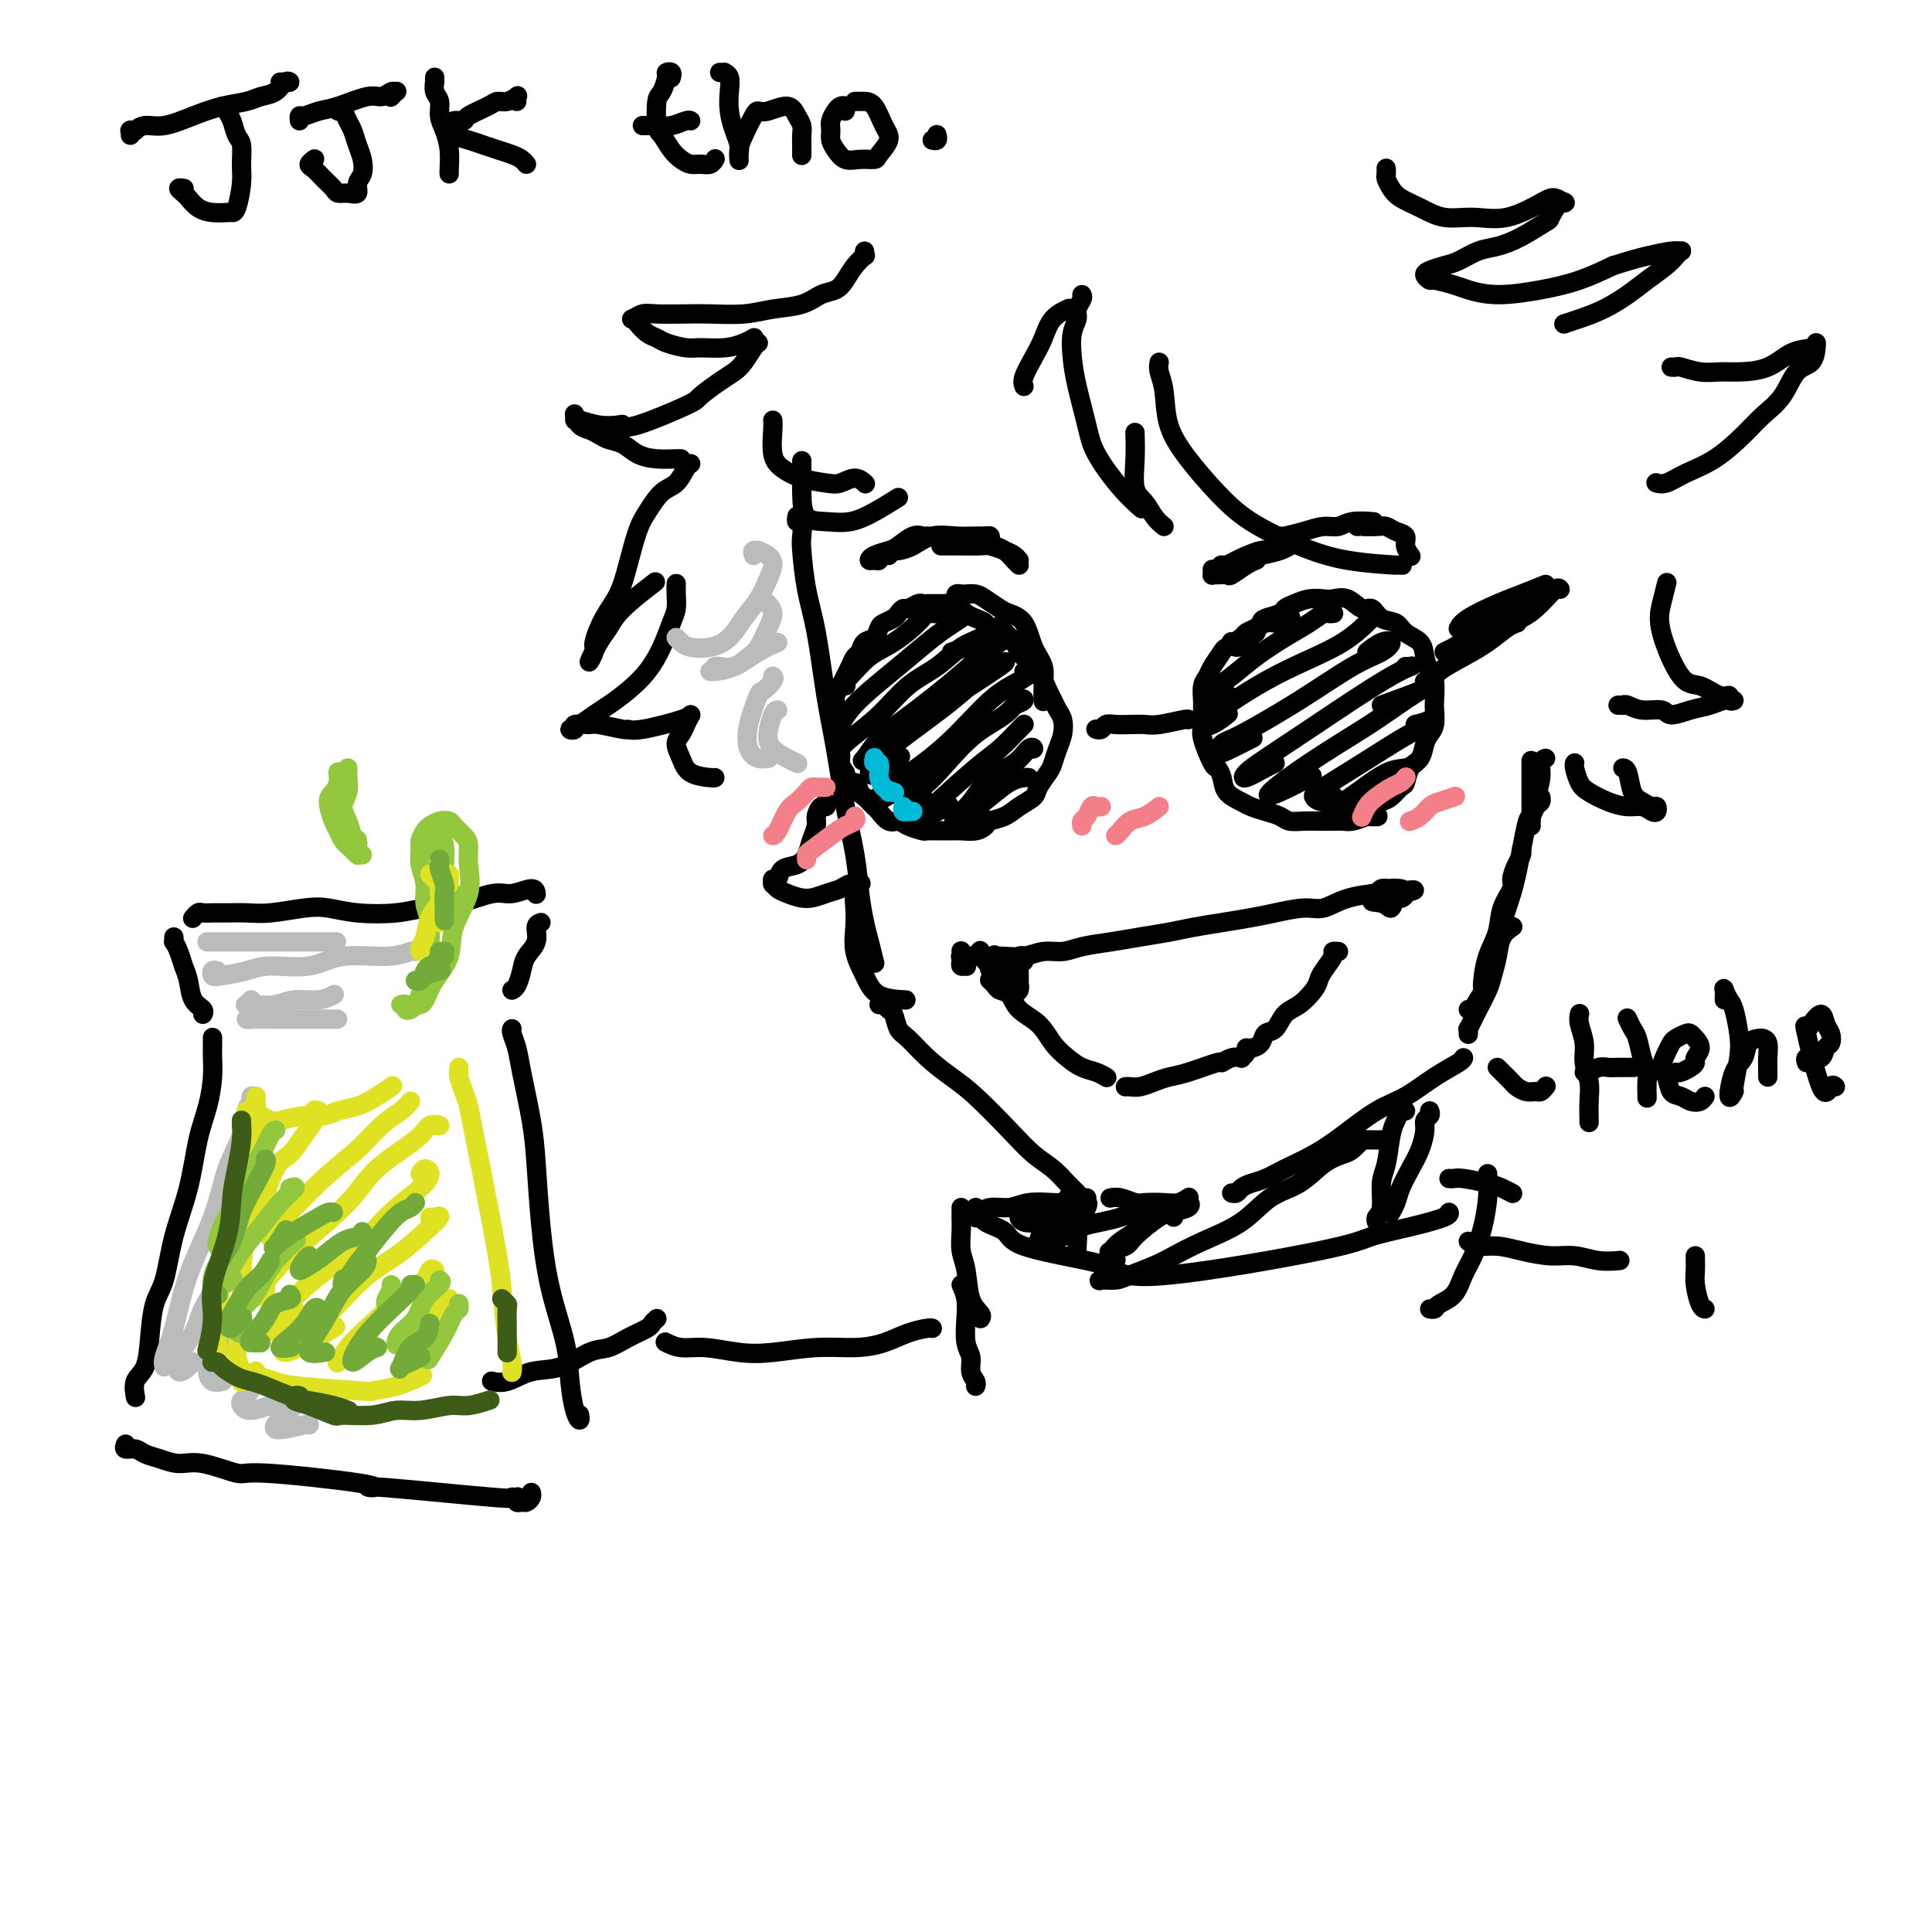 <svg viewBox='0 0 400 400' version='1.1' xmlns='http://www.w3.org/2000/svg' xmlns:xlink='http://www.w3.org/1999/xlink'><g fill='none' stroke='rgb(0,0,0)' stroke-width='4' stroke-linecap='round' stroke-linejoin='round'><path d='M27,28c-0.009,-0.422 -0.018,-0.844 0,-1c0.018,-0.156 0.062,-0.046 0,0c-0.062,0.046 -0.231,0.028 0,0c0.231,-0.028 0.860,-0.066 1,0c0.140,0.066 -0.211,0.235 0,0c0.211,-0.235 0.983,-0.875 2,-1c1.017,-0.125 2.277,0.264 4,0c1.723,-0.264 3.907,-1.183 6,-2c2.093,-0.817 4.094,-1.533 6,-2c1.906,-0.467 3.717,-0.685 5,-1c1.283,-0.315 2.040,-0.725 3,-1c0.960,-0.275 2.124,-0.413 3,-1c0.876,-0.587 1.464,-1.621 2,-2c0.536,-0.379 1.020,-0.102 1,0c-0.020,0.102 -0.544,0.027 -1,0c-0.456,-0.027 -0.845,-0.008 -1,0c-0.155,0.008 -0.078,0.004 0,0'/><path d='M47,22c-0.534,-0.005 -1.068,-0.011 -1,0c0.068,0.011 0.739,0.037 1,0c0.261,-0.037 0.112,-0.139 0,0c-0.112,0.139 -0.188,0.519 0,1c0.188,0.481 0.640,1.064 1,2c0.360,0.936 0.630,2.226 1,3c0.370,0.774 0.842,1.030 1,2c0.158,0.970 0.002,2.652 0,4c-0.002,1.348 0.148,2.362 0,4c-0.148,1.638 -0.595,3.901 -1,5c-0.405,1.099 -0.767,1.034 -1,1c-0.233,-0.034 -0.338,-0.036 -1,0c-0.662,0.036 -1.881,0.111 -3,0c-1.119,-0.111 -2.138,-0.408 -3,-1c-0.862,-0.592 -1.565,-1.479 -2,-2c-0.435,-0.521 -0.600,-0.675 -1,-1c-0.400,-0.325 -1.035,-0.819 -1,-1c0.035,-0.181 0.740,-0.049 1,0c0.260,0.049 0.074,0.014 0,0c-0.074,-0.014 -0.037,-0.007 0,0'/><path d='M62,25c-0.043,-0.449 -0.086,-0.899 0,-1c0.086,-0.101 0.302,0.146 1,0c0.698,-0.146 1.878,-0.684 3,-1c1.122,-0.316 2.185,-0.410 4,-1c1.815,-0.590 4.382,-1.676 6,-2c1.618,-0.324 2.286,0.113 3,0c0.714,-0.113 1.473,-0.776 2,-1c0.527,-0.224 0.822,-0.008 1,0c0.178,0.008 0.240,-0.190 0,0c-0.240,0.190 -0.783,0.769 -1,1c-0.217,0.231 -0.109,0.116 0,0'/><path d='M70,23c0.334,-0.185 0.667,-0.370 1,0c0.333,0.370 0.665,1.296 1,2c0.335,0.704 0.674,1.185 1,2c0.326,0.815 0.639,1.963 1,3c0.361,1.037 0.771,1.962 1,3c0.229,1.038 0.279,2.188 0,3c-0.279,0.812 -0.886,1.287 -1,2c-0.114,0.713 0.265,1.663 0,2c-0.265,0.337 -1.173,0.059 -2,0c-0.827,-0.059 -1.571,0.101 -2,0c-0.429,-0.101 -0.542,-0.461 -1,-1c-0.458,-0.539 -1.261,-1.255 -2,-2c-0.739,-0.745 -1.415,-1.519 -2,-2c-0.585,-0.481 -1.081,-0.668 -1,-1c0.081,-0.332 0.737,-0.809 1,-1c0.263,-0.191 0.131,-0.095 0,0'/><path d='M90,16c-0.009,0.472 -0.017,0.945 0,1c0.017,0.055 0.060,-0.306 0,0c-0.060,0.306 -0.223,1.281 0,2c0.223,0.719 0.830,1.184 1,2c0.170,0.816 -0.098,1.984 0,3c0.098,1.016 0.562,1.880 1,3c0.438,1.120 0.849,2.496 1,4c0.151,1.504 0.041,3.136 0,4c-0.041,0.864 -0.012,0.961 0,1c0.012,0.039 0.006,0.019 0,0'/><path d='M107,21c-0.047,-0.391 -0.093,-0.782 0,-1c0.093,-0.218 0.326,-0.262 0,0c-0.326,0.262 -1.210,0.831 -2,1c-0.790,0.169 -1.486,-0.060 -2,0c-0.514,0.060 -0.845,0.411 -2,1c-1.155,0.589 -3.132,1.416 -4,2c-0.868,0.584 -0.625,0.926 -1,1c-0.375,0.074 -1.367,-0.121 -2,0c-0.633,0.121 -0.907,0.557 -1,1c-0.093,0.443 -0.006,0.892 0,1c0.006,0.108 -0.070,-0.126 0,0c0.070,0.126 0.287,0.611 1,1c0.713,0.389 1.921,0.681 3,1c1.079,0.319 2.030,0.663 3,1c0.970,0.337 1.959,0.665 3,1c1.041,0.335 2.135,0.677 3,1c0.865,0.323 1.502,0.625 2,1c0.498,0.375 0.857,0.821 1,1c0.143,0.179 0.072,0.089 0,0'/><path d='M139,16c-0.032,0.111 -0.064,0.222 0,0c0.064,-0.222 0.224,-0.778 0,-1c-0.224,-0.222 -0.831,-0.108 -1,0c-0.169,0.108 0.101,0.212 0,1c-0.101,0.788 -0.571,2.259 -1,3c-0.429,0.741 -0.817,0.751 -1,2c-0.183,1.249 -0.162,3.736 0,5c0.162,1.264 0.466,1.305 1,2c0.534,0.695 1.298,2.044 2,3c0.702,0.956 1.340,1.521 2,2c0.660,0.479 1.340,0.874 2,1c0.660,0.126 1.301,-0.018 2,0c0.699,0.018 1.458,0.197 2,0c0.542,-0.197 0.869,-0.771 1,-1c0.131,-0.229 0.065,-0.115 0,0'/><path d='M133,26c0.465,-0.002 0.930,-0.004 1,0c0.070,0.004 -0.254,0.015 0,0c0.254,-0.015 1.087,-0.057 2,0c0.913,0.057 1.904,0.211 3,0c1.096,-0.211 2.295,-0.788 3,-1c0.705,-0.212 0.916,-0.061 1,0c0.084,0.061 0.042,0.030 0,0'/><path d='M149,15c0.453,0.013 0.905,0.025 1,0c0.095,-0.025 -0.168,-0.089 0,0c0.168,0.089 0.767,0.331 1,1c0.233,0.669 0.101,1.765 0,3c-0.101,1.235 -0.171,2.607 0,4c0.171,1.393 0.582,2.805 1,4c0.418,1.195 0.844,2.171 1,3c0.156,0.829 0.044,1.511 0,2c-0.044,0.489 -0.019,0.786 0,1c0.019,0.214 0.032,0.344 0,0c-0.032,-0.344 -0.110,-1.163 0,-2c0.110,-0.837 0.407,-1.694 1,-3c0.593,-1.306 1.482,-3.062 2,-4c0.518,-0.938 0.664,-1.058 1,-1c0.336,0.058 0.860,0.295 2,0c1.140,-0.295 2.894,-1.121 4,-1c1.106,0.121 1.564,1.189 2,2c0.436,0.811 0.849,1.367 1,2c0.151,0.633 0.041,1.345 0,2c-0.041,0.655 -0.011,1.253 0,2c0.011,0.747 0.003,1.642 0,2c-0.003,0.358 -0.002,0.179 0,0'/><path d='M175,23c0.091,-0.405 0.182,-0.810 0,-1c-0.182,-0.190 -0.638,-0.164 -1,0c-0.362,0.164 -0.631,0.466 -1,1c-0.369,0.534 -0.840,1.299 -1,2c-0.160,0.701 -0.010,1.336 0,2c0.010,0.664 -0.120,1.355 0,2c0.120,0.645 0.489,1.243 1,2c0.511,0.757 1.164,1.672 2,2c0.836,0.328 1.854,0.070 3,0c1.146,-0.070 2.421,0.048 3,0c0.579,-0.048 0.464,-0.262 1,-1c0.536,-0.738 1.724,-2.002 2,-3c0.276,-0.998 -0.361,-1.732 -1,-3c-0.639,-1.268 -1.282,-3.072 -2,-4c-0.718,-0.928 -1.513,-0.981 -2,-1c-0.487,-0.019 -0.667,-0.005 -1,0c-0.333,0.005 -0.821,0.001 -1,0c-0.179,-0.001 -0.051,-0.000 0,0c0.051,0.000 0.026,0.000 0,0'/><path d='M194,28c-0.030,-0.113 -0.060,-0.226 0,0c0.060,0.226 0.208,0.792 0,1c-0.208,0.208 -0.774,0.060 -1,0c-0.226,-0.060 -0.113,-0.030 0,0'/><path d='M165,107c0.030,-0.135 0.060,-0.270 0,0c-0.060,0.270 -0.210,0.944 0,1c0.210,0.056 0.780,-0.505 1,0c0.220,0.505 0.089,2.077 0,3c-0.089,0.923 -0.137,1.196 0,3c0.137,1.804 0.459,5.140 1,8c0.541,2.860 1.300,5.245 2,9c0.700,3.755 1.339,8.880 2,13c0.661,4.120 1.343,7.235 2,11c0.657,3.765 1.289,8.179 2,12c0.711,3.821 1.501,7.049 2,10c0.499,2.951 0.708,5.625 1,8c0.292,2.375 0.666,4.451 1,6c0.334,1.549 0.628,2.571 1,4c0.372,1.429 0.820,3.265 1,4c0.180,0.735 0.090,0.367 0,0'/><path d='M182,208c0.334,-0.105 0.669,-0.210 1,0c0.331,0.210 0.660,0.733 1,1c0.340,0.267 0.691,0.276 1,1c0.309,0.724 0.575,2.161 1,3c0.425,0.839 1.008,1.080 2,2c0.992,0.920 2.393,2.518 4,4c1.607,1.482 3.420,2.847 5,4c1.580,1.153 2.926,2.094 5,4c2.074,1.906 4.874,4.776 7,7c2.126,2.224 3.578,3.801 5,5c1.422,1.199 2.816,2.020 4,3c1.184,0.980 2.160,2.119 3,3c0.840,0.881 1.545,1.504 2,2c0.455,0.496 0.661,0.864 1,1c0.339,0.136 0.811,0.039 1,0c0.189,-0.039 0.094,-0.019 0,0'/><path d='M230,248c-0.144,0.030 -0.289,0.060 0,0c0.289,-0.060 1.011,-0.211 2,0c0.989,0.211 2.244,0.785 3,1c0.756,0.215 1.012,0.071 2,0c0.988,-0.071 2.708,-0.071 4,0c1.292,0.071 2.155,0.211 3,0c0.845,-0.211 1.670,-0.775 2,-1c0.330,-0.225 0.165,-0.113 0,0'/><path d='M255,247c0.352,0.088 0.703,0.176 1,0c0.297,-0.176 0.539,-0.616 1,-1c0.461,-0.384 1.142,-0.712 2,-1c0.858,-0.288 1.894,-0.535 3,-1c1.106,-0.465 2.282,-1.148 4,-2c1.718,-0.852 3.977,-1.873 6,-3c2.023,-1.127 3.810,-2.361 6,-4c2.190,-1.639 4.783,-3.683 7,-5c2.217,-1.317 4.058,-1.908 6,-3c1.942,-1.092 3.984,-2.684 6,-4c2.016,-1.316 4.004,-2.354 5,-3c0.996,-0.646 0.999,-0.899 1,-1c0.001,-0.101 0.001,-0.051 0,0'/><path d='M304,214c-0.007,0.127 -0.014,0.254 0,0c0.014,-0.254 0.049,-0.890 0,-1c-0.049,-0.110 -0.182,0.306 0,0c0.182,-0.306 0.679,-1.333 1,-2c0.321,-0.667 0.466,-0.973 1,-2c0.534,-1.027 1.457,-2.776 2,-4c0.543,-1.224 0.706,-1.922 1,-3c0.294,-1.078 0.718,-2.536 1,-4c0.282,-1.464 0.422,-2.933 1,-4c0.578,-1.067 1.594,-1.734 2,-2c0.406,-0.266 0.203,-0.133 0,0'/><path d='M307,207c0.015,-0.739 0.030,-1.477 0,-2c-0.030,-0.523 -0.105,-0.830 0,-2c0.105,-1.170 0.392,-3.205 1,-5c0.608,-1.795 1.539,-3.352 2,-5c0.461,-1.648 0.453,-3.387 1,-5c0.547,-1.613 1.649,-3.101 2,-4c0.351,-0.899 -0.050,-1.208 0,-2c0.050,-0.792 0.549,-2.068 1,-3c0.451,-0.932 0.852,-1.520 1,-2c0.148,-0.480 0.042,-0.851 0,-1c-0.042,-0.149 -0.021,-0.074 0,0'/><path d='M304,209c0.439,-0.040 0.877,-0.080 1,0c0.123,0.080 -0.070,0.282 0,0c0.070,-0.282 0.403,-1.046 1,-2c0.597,-0.954 1.458,-2.097 2,-3c0.542,-0.903 0.765,-1.567 1,-3c0.235,-1.433 0.483,-3.636 1,-6c0.517,-2.364 1.304,-4.889 2,-7c0.696,-2.111 1.300,-3.808 2,-7c0.700,-3.192 1.494,-7.878 2,-10c0.506,-2.122 0.724,-1.679 1,-2c0.276,-0.321 0.610,-1.406 1,-2c0.390,-0.594 0.836,-0.698 1,-1c0.164,-0.302 0.047,-0.800 0,-1c-0.047,-0.200 -0.023,-0.100 0,0'/><path d='M196,126c-0.022,-0.423 -0.044,-0.845 0,-1c0.044,-0.155 0.152,-0.041 0,0c-0.152,0.041 -0.566,0.011 -1,0c-0.434,-0.011 -0.890,-0.003 -1,0c-0.110,0.003 0.126,-0.000 0,0c-0.126,0.000 -0.615,0.004 -1,0c-0.385,-0.004 -0.666,-0.016 -1,0c-0.334,0.016 -0.720,0.060 -1,0c-0.280,-0.060 -0.455,-0.223 -1,0c-0.545,0.223 -1.459,0.834 -2,1c-0.541,0.166 -0.708,-0.111 -1,0c-0.292,0.111 -0.707,0.611 -1,1c-0.293,0.389 -0.463,0.666 -1,1c-0.537,0.334 -1.439,0.723 -2,1c-0.561,0.277 -0.780,0.440 -1,1c-0.220,0.560 -0.440,1.515 -1,2c-0.560,0.485 -1.459,0.500 -2,1c-0.541,0.500 -0.722,1.485 -1,2c-0.278,0.515 -0.653,0.560 -1,1c-0.347,0.440 -0.667,1.274 -1,2c-0.333,0.726 -0.678,1.345 -1,2c-0.322,0.655 -0.622,1.348 -1,2c-0.378,0.652 -0.833,1.263 -1,2c-0.167,0.737 -0.046,1.601 0,2c0.046,0.399 0.016,0.333 0,1c-0.016,0.667 -0.019,2.065 0,3c0.019,0.935 0.060,1.405 0,2c-0.060,0.595 -0.222,1.314 0,2c0.222,0.686 0.829,1.339 1,2c0.171,0.661 -0.094,1.332 0,2c0.094,0.668 0.547,1.334 1,2'/><path d='M175,160c0.710,2.815 1.485,1.852 2,2c0.515,0.148 0.771,1.406 1,2c0.229,0.594 0.432,0.522 1,1c0.568,0.478 1.502,1.504 2,2c0.498,0.496 0.561,0.462 1,1c0.439,0.538 1.253,1.647 2,2c0.747,0.353 1.425,-0.049 2,0c0.575,0.049 1.046,0.549 2,1c0.954,0.451 2.390,0.853 3,1c0.610,0.147 0.393,0.040 1,0c0.607,-0.040 2.036,-0.014 3,0c0.964,0.014 1.461,0.015 2,0c0.539,-0.015 1.120,-0.045 2,0c0.880,0.045 2.058,0.164 3,0c0.942,-0.164 1.646,-0.610 2,-1c0.354,-0.390 0.356,-0.722 1,-1c0.644,-0.278 1.931,-0.501 3,-1c1.069,-0.499 1.922,-1.273 3,-2c1.078,-0.727 2.383,-1.405 3,-2c0.617,-0.595 0.547,-1.107 1,-2c0.453,-0.893 1.429,-2.168 2,-3c0.571,-0.832 0.739,-1.220 1,-2c0.261,-0.780 0.617,-1.952 1,-3c0.383,-1.048 0.793,-1.971 1,-3c0.207,-1.029 0.211,-2.162 0,-3c-0.211,-0.838 -0.637,-1.379 -1,-2c-0.363,-0.621 -0.664,-1.321 -1,-2c-0.336,-0.679 -0.706,-1.337 -1,-2c-0.294,-0.663 -0.513,-1.332 -1,-2c-0.487,-0.668 -1.244,-1.334 -2,-2'/><path d='M214,139c-1.334,-2.660 -1.670,-2.812 -2,-3c-0.330,-0.188 -0.656,-0.414 -1,-1c-0.344,-0.586 -0.707,-1.533 -1,-2c-0.293,-0.467 -0.515,-0.454 -1,-1c-0.485,-0.546 -1.233,-1.652 -2,-2c-0.767,-0.348 -1.554,0.061 -2,0c-0.446,-0.061 -0.552,-0.591 -1,-1c-0.448,-0.409 -1.236,-0.698 -2,-1c-0.764,-0.302 -1.502,-0.617 -2,-1c-0.498,-0.383 -0.757,-0.835 -1,-1c-0.243,-0.165 -0.471,-0.044 -1,0c-0.529,0.044 -1.358,0.012 -2,0c-0.642,-0.012 -1.096,-0.003 -1,0c0.096,0.003 0.742,0.001 1,0c0.258,-0.001 0.129,-0.000 0,0'/><path d='M198,124c-0.096,-0.422 -0.193,-0.843 0,-1c0.193,-0.157 0.674,-0.049 1,0c0.326,0.049 0.495,0.040 1,0c0.505,-0.040 1.347,-0.113 2,0c0.653,0.113 1.119,0.410 2,1c0.881,0.590 2.177,1.473 3,2c0.823,0.527 1.173,0.700 2,1c0.827,0.300 2.131,0.729 3,2c0.869,1.271 1.305,3.385 2,5c0.695,1.615 1.650,2.732 2,4c0.350,1.268 0.094,2.688 0,4c-0.094,1.312 -0.027,2.518 0,3c0.027,0.482 0.013,0.241 0,0'/><path d='M227,151c-0.094,-0.030 -0.188,-0.061 0,0c0.188,0.061 0.659,0.212 1,0c0.341,-0.212 0.553,-0.788 1,-1c0.447,-0.212 1.129,-0.061 2,0c0.871,0.061 1.932,0.030 3,0c1.068,-0.030 2.142,-0.061 3,0c0.858,0.061 1.498,0.212 3,0c1.502,-0.212 3.866,-0.788 5,-1c1.134,-0.212 1.038,-0.061 1,0c-0.038,0.061 -0.019,0.030 0,0'/><path d='M267,128c0.209,-0.112 0.418,-0.223 0,0c-0.418,0.223 -1.464,0.781 -2,1c-0.536,0.219 -0.561,0.099 -1,0c-0.439,-0.099 -1.291,-0.177 -2,0c-0.709,0.177 -1.274,0.609 -2,1c-0.726,0.391 -1.613,0.741 -2,1c-0.387,0.259 -0.274,0.426 -1,1c-0.726,0.574 -2.289,1.556 -3,2c-0.711,0.444 -0.569,0.349 -1,1c-0.431,0.651 -1.436,2.046 -2,3c-0.564,0.954 -0.686,1.467 -1,2c-0.314,0.533 -0.818,1.088 -1,2c-0.182,0.912 -0.042,2.182 0,3c0.042,0.818 -0.014,1.185 0,2c0.014,0.815 0.098,2.080 0,3c-0.098,0.920 -0.379,1.496 0,3c0.379,1.504 1.418,3.937 2,5c0.582,1.063 0.707,0.757 1,1c0.293,0.243 0.752,1.035 1,2c0.248,0.965 0.283,2.104 1,3c0.717,0.896 2.117,1.550 3,2c0.883,0.450 1.251,0.695 2,1c0.749,0.305 1.880,0.670 3,1c1.120,0.330 2.229,0.624 3,1c0.771,0.376 1.204,0.833 2,1c0.796,0.167 1.956,0.046 3,0c1.044,-0.046 1.973,-0.015 3,0c1.027,0.015 2.152,0.014 3,0c0.848,-0.014 1.421,-0.042 2,0c0.579,0.042 1.166,0.155 2,0c0.834,-0.155 1.917,-0.577 3,-1'/><path d='M283,169c4.152,0.351 1.533,-0.271 1,-1c-0.533,-0.729 1.022,-1.564 2,-2c0.978,-0.436 1.379,-0.472 2,-1c0.621,-0.528 1.462,-1.549 2,-2c0.538,-0.451 0.774,-0.334 1,-1c0.226,-0.666 0.443,-2.117 1,-3c0.557,-0.883 1.456,-1.200 2,-2c0.544,-0.800 0.734,-2.085 1,-3c0.266,-0.915 0.608,-1.460 1,-2c0.392,-0.540 0.834,-1.074 1,-2c0.166,-0.926 0.055,-2.243 0,-3c-0.055,-0.757 -0.054,-0.955 0,-2c0.054,-1.045 0.162,-2.937 0,-4c-0.162,-1.063 -0.595,-1.297 -1,-2c-0.405,-0.703 -0.784,-1.875 -1,-3c-0.216,-1.125 -0.271,-2.205 -1,-3c-0.729,-0.795 -2.134,-1.307 -3,-2c-0.866,-0.693 -1.193,-1.566 -2,-2c-0.807,-0.434 -2.093,-0.428 -3,-1c-0.907,-0.572 -1.435,-1.722 -2,-2c-0.565,-0.278 -1.165,0.317 -2,0c-0.835,-0.317 -1.904,-1.546 -3,-2c-1.096,-0.454 -2.220,-0.133 -3,0c-0.780,0.133 -1.215,0.077 -2,0c-0.785,-0.077 -1.920,-0.175 -3,0c-1.080,0.175 -2.107,0.624 -3,1c-0.893,0.376 -1.654,0.681 -2,1c-0.346,0.319 -0.278,0.653 -1,1c-0.722,0.347 -2.233,0.709 -3,1c-0.767,0.291 -0.791,0.512 -1,1c-0.209,0.488 -0.605,1.244 -1,2'/><path d='M260,131c-1.432,1.115 -1.011,0.901 -1,1c0.011,0.099 -0.389,0.511 -1,1c-0.611,0.489 -1.434,1.055 -2,1c-0.566,-0.055 -0.876,-0.730 -1,-1c-0.124,-0.270 -0.062,-0.135 0,0'/><path d='M196,126c0.174,-0.122 0.347,-0.244 0,0c-0.347,0.244 -1.215,0.854 -2,1c-0.785,0.146 -1.487,-0.172 -2,0c-0.513,0.172 -0.836,0.835 -2,2c-1.164,1.165 -3.170,2.834 -5,4c-1.830,1.166 -3.485,1.829 -5,3c-1.515,1.171 -2.891,2.850 -4,4c-1.109,1.150 -1.953,1.771 -2,2c-0.047,0.229 0.701,0.065 1,0c0.299,-0.065 0.150,-0.033 0,0'/><path d='M199,127c0.467,-0.068 0.935,-0.137 1,0c0.065,0.137 -0.271,0.479 -1,1c-0.729,0.521 -1.851,1.220 -3,2c-1.149,0.780 -2.326,1.642 -4,3c-1.674,1.358 -3.846,3.211 -6,5c-2.154,1.789 -4.290,3.512 -6,5c-1.710,1.488 -2.994,2.739 -4,4c-1.006,1.261 -1.732,2.532 -2,3c-0.268,0.468 -0.076,0.134 0,0c0.076,-0.134 0.038,-0.067 0,0'/><path d='M197,135c1.881,-0.598 3.762,-1.195 5,-2c1.238,-0.805 1.834,-1.817 2,-2c0.166,-0.183 -0.098,0.463 -1,1c-0.902,0.537 -2.441,0.966 -4,2c-1.559,1.034 -3.140,2.673 -5,4c-1.860,1.327 -4.001,2.342 -6,4c-1.999,1.658 -3.855,3.960 -6,6c-2.145,2.040 -4.577,3.818 -6,5c-1.423,1.182 -1.835,1.766 -2,2c-0.165,0.234 -0.082,0.117 0,0'/><path d='M209,132c0.145,-0.057 0.290,-0.115 0,0c-0.290,0.115 -1.014,0.402 -2,1c-0.986,0.598 -2.233,1.506 -4,3c-1.767,1.494 -4.056,3.575 -7,6c-2.944,2.425 -6.545,5.193 -9,7c-2.455,1.807 -3.764,2.652 -5,4c-1.236,1.348 -2.397,3.198 -3,4c-0.603,0.802 -0.646,0.555 0,0c0.646,-0.555 1.982,-1.419 3,-2c1.018,-0.581 1.720,-0.880 2,-1c0.280,-0.120 0.140,-0.060 0,0'/><path d='M201,142c2.385,-1.563 4.770,-3.127 6,-4c1.230,-0.873 1.303,-1.057 1,-1c-0.303,0.057 -0.984,0.353 -2,1c-1.016,0.647 -2.368,1.644 -4,3c-1.632,1.356 -3.544,3.070 -6,5c-2.456,1.930 -5.456,4.075 -8,6c-2.544,1.925 -4.632,3.629 -6,5c-1.368,1.371 -2.016,2.409 -2,3c0.016,0.591 0.697,0.736 2,0c1.303,-0.736 3.230,-2.353 4,-3c0.770,-0.647 0.385,-0.323 0,0'/><path d='M212,139c0.788,0.044 1.576,0.088 2,0c0.424,-0.088 0.483,-0.308 0,0c-0.483,0.308 -1.507,1.146 -3,2c-1.493,0.854 -3.454,1.726 -6,4c-2.546,2.274 -5.675,5.950 -9,9c-3.325,3.050 -6.845,5.475 -9,7c-2.155,1.525 -2.945,2.149 -4,3c-1.055,0.851 -2.376,1.929 -2,2c0.376,0.071 2.447,-0.866 4,-2c1.553,-1.134 2.586,-2.467 3,-3c0.414,-0.533 0.207,-0.267 0,0'/><path d='M210,146c0.906,-0.354 1.811,-0.707 2,-1c0.189,-0.293 -0.339,-0.524 -1,0c-0.661,0.524 -1.454,1.803 -3,3c-1.546,1.197 -3.844,2.311 -6,4c-2.156,1.689 -4.171,3.951 -6,6c-1.829,2.049 -3.471,3.883 -5,5c-1.529,1.117 -2.946,1.516 -3,2c-0.054,0.484 1.255,1.053 2,1c0.745,-0.053 0.927,-0.730 1,-1c0.073,-0.270 0.036,-0.135 0,0'/><path d='M211,151c0.437,-0.431 0.873,-0.861 1,-1c0.127,-0.139 -0.057,0.015 -1,1c-0.943,0.985 -2.645,2.802 -4,4c-1.355,1.198 -2.362,1.778 -5,4c-2.638,2.222 -6.906,6.087 -9,8c-2.094,1.913 -2.015,1.874 -2,2c0.015,0.126 -0.034,0.419 1,0c1.034,-0.419 3.153,-1.548 4,-2c0.847,-0.452 0.424,-0.226 0,0'/><path d='M213,155c0.478,0.076 0.957,0.152 1,0c0.043,-0.152 -0.349,-0.532 -1,0c-0.651,0.532 -1.561,1.975 -3,3c-1.439,1.025 -3.409,1.631 -5,3c-1.591,1.369 -2.805,3.502 -4,5c-1.195,1.498 -2.373,2.363 -3,3c-0.627,0.637 -0.704,1.047 0,1c0.704,-0.047 2.190,-0.551 3,-1c0.810,-0.449 0.946,-0.843 1,-1c0.054,-0.157 0.027,-0.079 0,0'/><path d='M213,161c-0.188,-0.034 -0.376,-0.068 -1,0c-0.624,0.068 -1.684,0.239 -3,1c-1.316,0.761 -2.889,2.113 -4,3c-1.111,0.887 -1.762,1.310 -2,2c-0.238,0.690 -0.064,1.647 0,2c0.064,0.353 0.018,0.101 0,0c-0.018,-0.101 -0.009,-0.050 0,0'/><path d='M276,127c0.099,-0.012 0.199,-0.023 0,0c-0.199,0.023 -0.695,0.081 -1,0c-0.305,-0.081 -0.419,-0.300 -1,0c-0.581,0.300 -1.630,1.120 -3,2c-1.370,0.880 -3.060,1.819 -5,3c-1.940,1.181 -4.131,2.604 -6,4c-1.869,1.396 -3.418,2.766 -5,4c-1.582,1.234 -3.197,2.331 -4,3c-0.803,0.669 -0.793,0.911 0,1c0.793,0.089 2.369,0.025 3,0c0.631,-0.025 0.315,-0.013 0,0'/><path d='M283,129c0.436,-0.441 0.871,-0.881 1,-1c0.129,-0.119 -0.049,0.085 -1,1c-0.951,0.915 -2.674,2.543 -5,4c-2.326,1.457 -5.256,2.742 -8,4c-2.744,1.258 -5.302,2.487 -8,4c-2.698,1.513 -5.535,3.309 -8,5c-2.465,1.691 -4.558,3.278 -5,4c-0.442,0.722 0.766,0.579 2,0c1.234,-0.579 2.496,-1.594 3,-2c0.504,-0.406 0.252,-0.203 0,0'/><path d='M283,135c1.012,-0.798 2.024,-1.595 3,-2c0.976,-0.405 1.916,-0.417 2,0c0.084,0.417 -0.687,1.262 -2,2c-1.313,0.738 -3.166,1.369 -6,3c-2.834,1.631 -6.647,4.264 -11,7c-4.353,2.736 -9.246,5.577 -12,7c-2.754,1.423 -3.368,1.428 -4,2c-0.632,0.572 -1.283,1.710 -1,2c0.283,0.290 1.499,-0.268 3,-1c1.501,-0.732 3.286,-1.638 4,-2c0.714,-0.362 0.357,-0.181 0,0'/><path d='M291,138c0.351,0.030 0.703,0.060 1,0c0.297,-0.060 0.540,-0.210 0,0c-0.540,0.210 -1.864,0.780 -4,2c-2.136,1.220 -5.084,3.089 -8,5c-2.916,1.911 -5.802,3.865 -9,6c-3.198,2.135 -6.710,4.453 -9,6c-2.290,1.547 -3.360,2.323 -4,3c-0.640,0.677 -0.852,1.254 0,1c0.852,-0.254 2.768,-1.337 4,-2c1.232,-0.663 1.781,-0.904 2,-1c0.219,-0.096 0.110,-0.048 0,0'/><path d='M286,146c3.229,-1.167 6.457,-2.334 8,-3c1.543,-0.666 1.399,-0.829 0,0c-1.399,0.829 -4.054,2.652 -6,4c-1.946,1.348 -3.182,2.220 -6,4c-2.818,1.780 -7.216,4.466 -11,7c-3.784,2.534 -6.952,4.916 -8,6c-1.048,1.084 0.026,0.869 2,0c1.974,-0.869 4.850,-2.391 6,-3c1.150,-0.609 0.575,-0.304 0,0'/><path d='M293,150c1.122,-0.265 2.243,-0.530 3,-1c0.757,-0.470 1.149,-1.146 1,-1c-0.149,0.146 -0.840,1.113 -2,2c-1.160,0.887 -2.789,1.692 -5,3c-2.211,1.308 -5.006,3.117 -8,5c-2.994,1.883 -6.189,3.839 -8,5c-1.811,1.161 -2.238,1.528 -2,2c0.238,0.472 1.141,1.050 2,1c0.859,-0.050 1.674,-0.729 2,-1c0.326,-0.271 0.163,-0.136 0,0'/><path d='M293,158c-0.545,0.411 -1.090,0.822 -2,1c-0.910,0.178 -2.186,0.122 -4,1c-1.814,0.878 -4.167,2.691 -6,4c-1.833,1.309 -3.146,2.116 -4,3c-0.854,0.884 -1.250,1.845 -1,2c0.250,0.155 1.144,-0.497 2,-1c0.856,-0.503 1.673,-0.858 2,-1c0.327,-0.142 0.163,-0.071 0,0'/><path d='M306,132c-0.314,0.316 -0.629,0.633 -1,1c-0.371,0.367 -0.800,0.786 -1,1c-0.200,0.214 -0.171,0.224 0,0c0.171,-0.224 0.485,-0.681 1,-1c0.515,-0.319 1.230,-0.499 2,-1c0.770,-0.501 1.593,-1.321 3,-2c1.407,-0.679 3.396,-1.215 5,-2c1.604,-0.785 2.822,-1.819 4,-3c1.178,-1.181 2.317,-2.510 3,-3c0.683,-0.490 0.909,-0.140 1,0c0.091,0.140 0.045,0.070 0,0'/><path d='M295,142c-0.084,-0.464 -0.169,-0.928 0,-1c0.169,-0.072 0.590,0.247 1,0c0.410,-0.247 0.807,-1.061 2,-2c1.193,-0.939 3.182,-2.003 5,-3c1.818,-0.997 3.467,-1.927 5,-3c1.533,-1.073 2.951,-2.289 4,-3c1.049,-0.711 1.728,-0.917 2,-1c0.272,-0.083 0.136,-0.041 0,0'/><path d='M305,131c0.092,0.436 0.185,0.872 0,1c-0.185,0.128 -0.646,-0.052 -1,0c-0.354,0.052 -0.599,0.336 0,0c0.599,-0.336 2.042,-1.292 3,-2c0.958,-0.708 1.432,-1.169 3,-2c1.568,-0.831 4.230,-2.031 6,-3c1.770,-0.969 2.649,-1.705 3,-2c0.351,-0.295 0.176,-0.147 0,0'/><path d='M307,130c-0.996,0.650 -1.992,1.301 -3,2c-1.008,0.699 -2.029,1.447 -3,2c-0.971,0.553 -1.893,0.912 -2,1c-0.107,0.088 0.602,-0.096 1,0c0.398,0.096 0.485,0.470 1,0c0.515,-0.470 1.458,-1.786 3,-3c1.542,-1.214 3.684,-2.327 5,-3c1.316,-0.673 1.804,-0.907 2,-1c0.196,-0.093 0.098,-0.047 0,0'/><path d='M320,121c-1.713,0.694 -3.426,1.388 -5,2c-1.574,0.612 -3.010,1.144 -5,2c-1.990,0.856 -4.536,2.038 -6,3c-1.464,0.962 -1.847,1.703 -2,2c-0.153,0.297 -0.077,0.148 0,0'/><path d='M320,157c-0.445,0.176 -0.890,0.352 -1,1c-0.110,0.648 0.114,1.768 0,3c-0.114,1.232 -0.566,2.577 -1,4c-0.434,1.423 -0.848,2.923 -1,4c-0.152,1.077 -0.041,1.732 0,2c0.041,0.268 0.011,0.148 0,0c-0.011,-0.148 -0.003,-0.324 0,-1c0.003,-0.676 0.001,-1.851 0,-3c-0.001,-1.149 -0.000,-2.271 0,-4c0.000,-1.729 0.000,-4.065 0,-5c-0.000,-0.935 -0.000,-0.467 0,0'/><path d='M199,197c-0.010,-0.113 -0.021,-0.227 0,0c0.021,0.227 0.072,0.793 0,1c-0.072,0.207 -0.268,0.055 0,0c0.268,-0.055 1.000,-0.012 1,0c-0.000,0.012 -0.733,-0.007 -1,0c-0.267,0.007 -0.068,0.040 0,0c0.068,-0.040 0.004,-0.154 0,0c-0.004,0.154 0.050,0.574 0,1c-0.050,0.426 -0.205,0.856 0,1c0.205,0.144 0.769,-0.000 1,0c0.231,0.000 0.130,0.144 0,0c-0.130,-0.144 -0.287,-0.574 0,-1c0.287,-0.426 1.018,-0.846 1,-1c-0.018,-0.154 -0.786,-0.041 -1,0c-0.214,0.041 0.125,0.011 0,0c-0.125,-0.011 -0.714,-0.003 -1,0c-0.286,0.003 -0.269,0.001 0,0c0.269,-0.001 0.791,-0.000 1,0c0.209,0.000 0.104,0.000 0,0'/><path d='M200,198c0.274,0.155 0.460,0.041 1,0c0.540,-0.041 1.435,-0.010 2,0c0.565,0.010 0.800,-0.001 1,0c0.200,0.001 0.363,0.015 1,0c0.637,-0.015 1.746,-0.060 3,0c1.254,0.060 2.651,0.223 4,0c1.349,-0.223 2.648,-0.833 4,-1c1.352,-0.167 2.755,0.110 4,0c1.245,-0.110 2.330,-0.607 4,-1c1.670,-0.393 3.925,-0.683 6,-1c2.075,-0.317 3.969,-0.662 6,-1c2.031,-0.338 4.200,-0.667 6,-1c1.800,-0.333 3.230,-0.668 5,-1c1.770,-0.332 3.880,-0.662 6,-1c2.120,-0.338 4.252,-0.686 6,-1c1.748,-0.314 3.114,-0.596 5,-1c1.886,-0.404 4.293,-0.930 6,-1c1.707,-0.070 2.713,0.317 4,0c1.287,-0.317 2.856,-1.339 5,-2c2.144,-0.661 4.862,-0.961 6,-1c1.138,-0.039 0.695,0.185 1,0c0.305,-0.185 1.356,-0.778 2,-1c0.644,-0.222 0.880,-0.073 1,0c0.120,0.073 0.125,0.071 0,0c-0.125,-0.071 -0.380,-0.211 -1,0c-0.620,0.211 -1.606,0.775 -2,1c-0.394,0.225 -0.197,0.113 0,0'/><path d='M286,185c13.333,-1.820 3.666,0.130 0,1c-3.666,0.870 -1.332,0.661 0,1c1.332,0.339 1.661,1.225 2,1c0.339,-0.225 0.688,-1.563 1,-2c0.312,-0.437 0.588,0.025 1,0c0.412,-0.025 0.959,-0.539 1,-1c0.041,-0.461 -0.423,-0.870 -1,-1c-0.577,-0.130 -1.265,0.018 -2,0c-0.735,-0.018 -1.517,-0.201 -2,0c-0.483,0.201 -0.669,0.785 -1,1c-0.331,0.215 -0.809,0.061 -1,0c-0.191,-0.061 -0.096,-0.031 0,0'/><path d='M205,203c-0.097,-0.086 -0.194,-0.171 0,0c0.194,0.171 0.677,0.600 1,1c0.323,0.400 0.484,0.771 1,1c0.516,0.229 1.387,0.316 2,1c0.613,0.684 0.968,1.966 2,3c1.032,1.034 2.741,1.821 4,3c1.259,1.179 2.068,2.750 3,4c0.932,1.250 1.987,2.177 3,3c1.013,0.823 1.984,1.541 3,2c1.016,0.459 2.076,0.659 3,1c0.924,0.341 1.710,0.823 2,1c0.290,0.177 0.083,0.051 0,0c-0.083,-0.051 -0.041,-0.025 0,0'/><path d='M233,225c0.268,-0.023 0.536,-0.046 1,0c0.464,0.046 1.123,0.162 2,0c0.877,-0.162 1.971,-0.603 3,-1c1.029,-0.397 1.994,-0.751 3,-1c1.006,-0.249 2.053,-0.393 4,-1c1.947,-0.607 4.794,-1.679 6,-2c1.206,-0.321 0.772,0.107 1,0c0.228,-0.107 1.118,-0.751 2,-1c0.882,-0.249 1.755,-0.105 2,0c0.245,0.105 -0.138,0.170 0,0c0.138,-0.170 0.795,-0.575 1,-1c0.205,-0.425 -0.044,-0.872 0,-1c0.044,-0.128 0.381,0.061 1,0c0.619,-0.061 1.519,-0.371 2,-1c0.481,-0.629 0.542,-1.576 1,-2c0.458,-0.424 1.313,-0.326 2,-1c0.687,-0.674 1.205,-2.119 2,-3c0.795,-0.881 1.867,-1.199 3,-2c1.133,-0.801 2.327,-2.085 3,-3c0.673,-0.915 0.825,-1.461 1,-2c0.175,-0.539 0.373,-1.073 1,-2c0.627,-0.927 1.684,-2.249 2,-3c0.316,-0.751 -0.107,-0.933 0,-1c0.107,-0.067 0.745,-0.019 1,0c0.255,0.019 0.128,0.010 0,0'/><path d='M212,199c0.113,-0.399 0.226,-0.799 0,-1c-0.226,-0.201 -0.793,-0.205 -1,0c-0.207,0.205 -0.056,0.618 0,1c0.056,0.382 0.015,0.733 0,1c-0.015,0.267 -0.004,0.451 0,1c0.004,0.549 0.002,1.464 0,2c-0.002,0.536 -0.004,0.694 0,1c0.004,0.306 0.015,0.759 0,1c-0.015,0.241 -0.056,0.269 0,0c0.056,-0.269 0.207,-0.834 0,-1c-0.207,-0.166 -0.773,0.068 -1,0c-0.227,-0.068 -0.113,-0.436 0,-1c0.113,-0.564 0.227,-1.323 0,-2c-0.227,-0.677 -0.793,-1.270 -1,-1c-0.207,0.270 -0.055,1.405 0,2c0.055,0.595 0.012,0.650 0,1c-0.012,0.350 0.008,0.995 0,1c-0.008,0.005 -0.044,-0.629 0,-1c0.044,-0.371 0.169,-0.480 0,-1c-0.169,-0.520 -0.633,-1.452 -1,-2c-0.367,-0.548 -0.638,-0.712 -1,-1c-0.362,-0.288 -0.815,-0.700 -1,-1c-0.185,-0.300 -0.102,-0.489 0,0c0.102,0.489 0.223,1.657 0,2c-0.223,0.343 -0.791,-0.138 -1,0c-0.209,0.138 -0.060,0.897 0,1c0.060,0.103 0.030,-0.448 0,-1'/><path d='M205,200c-0.884,-0.435 -0.093,-0.024 0,0c0.093,0.024 -0.514,-0.340 -1,-1c-0.486,-0.660 -0.853,-1.617 -1,-2c-0.147,-0.383 -0.073,-0.191 0,0'/><path d='M251,118c-0.004,-0.114 -0.008,-0.227 0,0c0.008,0.227 0.028,0.795 0,1c-0.028,0.205 -0.103,0.048 0,0c0.103,-0.048 0.385,0.011 1,0c0.615,-0.011 1.563,-0.094 2,0c0.437,0.094 0.365,0.365 1,0c0.635,-0.365 1.979,-1.368 3,-2c1.021,-0.632 1.720,-0.895 2,-1c0.280,-0.105 0.140,-0.053 0,0'/><path d='M256,118c-0.100,-0.446 -0.199,-0.893 0,-1c0.199,-0.107 0.698,0.125 1,0c0.302,-0.125 0.407,-0.608 1,-1c0.593,-0.392 1.674,-0.693 3,-1c1.326,-0.307 2.895,-0.621 4,-1c1.105,-0.379 1.744,-0.823 2,-1c0.256,-0.177 0.128,-0.089 0,0'/><path d='M254,117c-0.399,0.004 -0.798,0.007 -1,0c-0.202,-0.007 -0.207,-0.025 0,0c0.207,0.025 0.627,0.094 1,0c0.373,-0.094 0.699,-0.351 2,-1c1.301,-0.649 3.575,-1.689 5,-2c1.425,-0.311 1.999,0.109 3,0c1.001,-0.109 2.429,-0.745 3,-1c0.571,-0.255 0.286,-0.127 0,0'/><path d='M265,111c0.071,0.081 0.142,0.161 1,0c0.858,-0.161 2.504,-0.565 4,-1c1.496,-0.435 2.843,-0.901 4,-1c1.157,-0.099 2.125,0.169 3,0c0.875,-0.169 1.659,-0.776 3,-1c1.341,-0.224 3.240,-0.064 4,0c0.760,0.064 0.380,0.032 0,0'/><path d='M281,109c0.501,0.002 1.001,0.004 1,0c-0.001,-0.004 -0.504,-0.013 0,0c0.504,0.013 2.015,0.047 3,0c0.985,-0.047 1.445,-0.177 2,0c0.555,0.177 1.207,0.661 2,1c0.793,0.339 1.728,0.534 2,1c0.272,0.466 -0.119,1.202 0,2c0.119,0.798 0.748,1.656 1,2c0.252,0.344 0.126,0.172 0,0'/><path d='M211,116c-0.280,-0.340 -0.560,-0.679 -1,-1c-0.440,-0.321 -1.039,-0.622 -2,-1c-0.961,-0.378 -2.282,-0.833 -3,-1c-0.718,-0.167 -0.832,-0.045 -2,0c-1.168,0.045 -3.392,0.012 -5,0c-1.608,-0.012 -2.602,-0.003 -3,0c-0.398,0.003 -0.199,0.002 0,0'/><path d='M192,111c-0.277,0.054 -0.554,0.108 -1,0c-0.446,-0.108 -1.063,-0.379 -2,0c-0.937,0.379 -2.196,1.408 -3,2c-0.804,0.592 -1.154,0.748 -2,1c-0.846,0.252 -2.188,0.600 -3,1c-0.812,0.400 -1.093,0.853 -1,1c0.093,0.147 0.561,-0.012 1,0c0.439,0.012 0.849,0.196 1,0c0.151,-0.196 0.043,-0.770 0,-1c-0.043,-0.230 -0.022,-0.115 0,0'/><path d='M184,115c0.377,-0.437 0.753,-0.873 1,-1c0.247,-0.127 0.363,0.057 1,0c0.637,-0.057 1.795,-0.355 3,-1c1.205,-0.645 2.456,-1.638 4,-2c1.544,-0.362 3.380,-0.094 5,0c1.620,0.094 3.025,0.014 4,0c0.975,-0.014 1.521,0.037 2,0c0.479,-0.037 0.891,-0.161 1,0c0.109,0.161 -0.086,0.607 0,1c0.086,0.393 0.454,0.732 1,1c0.546,0.268 1.270,0.463 2,1c0.730,0.537 1.466,1.414 2,2c0.534,0.586 0.867,0.882 1,1c0.133,0.118 0.067,0.059 0,0'/><path d='M212,80c-0.176,-0.485 -0.351,-0.971 0,-2c0.351,-1.029 1.229,-2.602 2,-4c0.771,-1.398 1.433,-2.622 2,-4c0.567,-1.378 1.037,-2.909 2,-4c0.963,-1.091 2.418,-1.740 3,-2c0.582,-0.260 0.291,-0.130 0,0'/><path d='M224,61c0.121,0.241 0.242,0.482 0,1c-0.242,0.518 -0.847,1.314 -1,2c-0.153,0.686 0.148,1.264 0,2c-0.148,0.736 -0.744,1.632 -1,3c-0.256,1.368 -0.173,3.208 0,5c0.173,1.792 0.436,3.535 1,6c0.564,2.465 1.430,5.652 2,8c0.570,2.348 0.843,3.856 2,6c1.157,2.144 3.196,4.923 5,7c1.804,2.077 3.373,3.450 4,4c0.627,0.550 0.314,0.275 0,0'/><path d='M241,109c-0.679,-0.559 -1.359,-1.117 -2,-2c-0.641,-0.883 -1.244,-2.090 -2,-3c-0.756,-0.910 -1.667,-1.522 -2,-3c-0.333,-1.478 -0.090,-3.821 0,-6c0.090,-2.179 0.026,-4.194 0,-5c-0.026,-0.806 -0.013,-0.403 0,0'/><path d='M240,75c-0.105,0.560 -0.210,1.120 0,2c0.210,0.880 0.736,2.078 1,4c0.264,1.922 0.265,4.566 1,7c0.735,2.434 2.203,4.659 4,7c1.797,2.341 3.922,4.799 6,7c2.078,2.201 4.108,4.145 7,6c2.892,1.855 6.645,3.621 10,5c3.355,1.379 6.312,2.370 10,3c3.688,0.630 8.108,0.901 10,1c1.892,0.099 1.255,0.028 1,0c-0.255,-0.028 -0.127,-0.014 0,0'/><path d='M179,52c-0.047,0.463 -0.095,0.926 0,1c0.095,0.074 0.332,-0.241 0,0c-0.332,0.241 -1.234,1.038 -2,2c-0.766,0.962 -1.397,2.089 -2,3c-0.603,0.911 -1.180,1.607 -2,2c-0.820,0.393 -1.885,0.484 -3,1c-1.115,0.516 -2.280,1.459 -4,2c-1.720,0.541 -3.994,0.681 -6,1c-2.006,0.319 -3.744,0.816 -6,1c-2.256,0.184 -5.028,0.053 -7,0c-1.972,-0.053 -3.142,-0.029 -5,0c-1.858,0.029 -4.405,0.062 -6,0c-1.595,-0.062 -2.240,-0.220 -3,0c-0.760,0.220 -1.637,0.818 -2,1c-0.363,0.182 -0.212,-0.054 0,0c0.212,0.054 0.487,0.396 1,1c0.513,0.604 1.265,1.468 2,2c0.735,0.532 1.452,0.732 2,1c0.548,0.268 0.927,0.605 2,1c1.073,0.395 2.841,0.848 4,1c1.159,0.152 1.708,0.002 3,0c1.292,-0.002 3.326,0.144 5,0c1.674,-0.144 2.989,-0.577 4,-1c1.011,-0.423 1.717,-0.835 2,-1c0.283,-0.165 0.141,-0.082 0,0'/><path d='M157,71c-0.241,0.133 -0.482,0.267 -1,1c-0.518,0.733 -1.314,2.067 -2,3c-0.686,0.933 -1.262,1.466 -2,2c-0.738,0.534 -1.637,1.067 -3,2c-1.363,0.933 -3.189,2.264 -4,3c-0.811,0.736 -0.607,0.878 -3,2c-2.393,1.122 -7.384,3.225 -10,4c-2.616,0.775 -2.859,0.223 -3,0c-0.141,-0.223 -0.181,-0.116 -1,0c-0.819,0.116 -2.416,0.239 -4,0c-1.584,-0.239 -3.154,-0.842 -4,-1c-0.846,-0.158 -0.967,0.129 -1,0c-0.033,-0.129 0.022,-0.673 0,-1c-0.022,-0.327 -0.120,-0.438 0,0c0.120,0.438 0.458,1.426 1,2c0.542,0.574 1.288,0.735 2,1c0.712,0.265 1.389,0.635 2,1c0.611,0.365 1.155,0.725 2,1c0.845,0.275 1.992,0.466 3,1c1.008,0.534 1.878,1.411 3,2c1.122,0.589 2.497,0.890 4,1c1.503,0.110 3.136,0.030 4,0c0.864,-0.030 0.961,-0.008 1,0c0.039,0.008 0.019,0.004 0,0'/><path d='M143,96c-0.266,0.116 -0.532,0.233 -1,1c-0.468,0.767 -1.137,2.185 -2,3c-0.863,0.815 -1.921,1.028 -3,2c-1.079,0.972 -2.179,2.701 -3,4c-0.821,1.299 -1.363,2.166 -2,4c-0.637,1.834 -1.371,4.636 -2,7c-0.629,2.364 -1.155,4.291 -2,6c-0.845,1.709 -2.010,3.202 -3,5c-0.990,1.798 -1.804,3.903 -2,5c-0.196,1.097 0.226,1.188 0,2c-0.226,0.812 -1.100,2.346 -1,2c0.100,-0.346 1.173,-2.573 2,-4c0.827,-1.427 1.407,-2.052 2,-3c0.593,-0.948 1.198,-2.217 3,-4c1.802,-1.783 4.801,-4.081 6,-5c1.199,-0.919 0.600,-0.460 0,0'/><path d='M140,121c0.005,-0.151 0.010,-0.303 0,0c-0.010,0.303 -0.035,1.060 0,2c0.035,0.940 0.131,2.065 0,3c-0.131,0.935 -0.489,1.682 -1,3c-0.511,1.318 -1.175,3.206 -2,5c-0.825,1.794 -1.809,3.492 -3,5c-1.191,1.508 -2.587,2.824 -4,4c-1.413,1.176 -2.843,2.211 -4,3c-1.157,0.789 -2.040,1.332 -3,2c-0.960,0.668 -1.998,1.461 -3,2c-1.002,0.539 -1.968,0.823 -2,1c-0.032,0.177 0.871,0.248 1,0c0.129,-0.248 -0.516,-0.813 0,-1c0.516,-0.187 2.195,0.004 3,0c0.805,-0.004 0.738,-0.204 2,0c1.262,0.204 3.855,0.811 5,1c1.145,0.189 0.843,-0.041 1,0c0.157,0.041 0.774,0.351 3,0c2.226,-0.351 6.061,-1.364 8,-2c1.939,-0.636 1.983,-0.896 2,-1c0.017,-0.104 0.009,-0.052 0,0'/><path d='M143,148c-0.346,0.661 -0.691,1.322 -1,2c-0.309,0.678 -0.580,1.373 -1,2c-0.420,0.627 -0.988,1.187 -1,2c-0.012,0.813 0.533,1.878 1,3c0.467,1.122 0.857,2.301 2,3c1.143,0.699 3.038,0.919 4,1c0.962,0.081 0.989,0.023 1,0c0.011,-0.023 0.005,-0.012 0,0'/><path d='M179,100c0.151,0.142 0.302,0.285 0,0c-0.302,-0.285 -1.057,-0.996 -2,-1c-0.943,-0.004 -2.074,0.700 -3,1c-0.926,0.300 -1.645,0.197 -3,0c-1.355,-0.197 -3.344,-0.487 -5,-1c-1.656,-0.513 -2.980,-1.248 -4,-2c-1.020,-0.752 -1.737,-1.521 -2,-3c-0.263,-1.479 -0.071,-3.667 0,-5c0.071,-1.333 0.020,-1.809 0,-2c-0.020,-0.191 -0.010,-0.095 0,0'/><path d='M186,103c-1.668,1.042 -3.337,2.084 -5,3c-1.663,0.916 -3.321,1.705 -5,2c-1.679,0.295 -3.378,0.096 -5,0c-1.622,-0.096 -3.167,-0.087 -4,-1c-0.833,-0.913 -0.955,-2.746 -1,-5c-0.045,-2.254 -0.013,-4.930 0,-6c0.013,-1.070 0.006,-0.535 0,0'/><path d='M287,36c0.001,-0.397 0.003,-0.794 0,-1c-0.003,-0.206 -0.010,-0.221 0,0c0.010,0.221 0.038,0.678 0,1c-0.038,0.322 -0.143,0.511 0,1c0.143,0.489 0.535,1.279 1,2c0.465,0.721 1.002,1.373 2,2c0.998,0.627 2.456,1.230 4,2c1.544,0.770 3.176,1.708 5,2c1.824,0.292 3.842,-0.061 6,0c2.158,0.061 4.457,0.535 7,0c2.543,-0.535 5.329,-2.080 7,-3c1.671,-0.920 2.227,-1.216 3,-1c0.773,0.216 1.762,0.943 2,1c0.238,0.057 -0.274,-0.556 -1,0c-0.726,0.556 -1.667,2.280 -2,3c-0.333,0.720 -0.060,0.434 -1,1c-0.940,0.566 -3.094,1.983 -5,3c-1.906,1.017 -3.564,1.635 -5,2c-1.436,0.365 -2.648,0.479 -4,1c-1.352,0.521 -2.842,1.450 -4,2c-1.158,0.550 -1.984,0.721 -3,1c-1.016,0.279 -2.220,0.666 -3,1c-0.780,0.334 -1.134,0.614 -1,1c0.134,0.386 0.755,0.878 1,1c0.245,0.122 0.114,-0.127 1,0c0.886,0.127 2.790,0.631 4,1c1.210,0.369 1.725,0.602 3,1c1.275,0.398 3.311,0.962 6,1c2.689,0.038 6.032,-0.451 9,-1c2.968,-0.549 5.562,-1.157 8,-2c2.438,-0.843 4.719,-1.922 7,-3'/><path d='M334,55c3.634,-1.165 5.220,-1.578 7,-2c1.780,-0.422 3.755,-0.854 5,-1c1.245,-0.146 1.761,-0.006 2,0c0.239,0.006 0.200,-0.123 0,0c-0.200,0.123 -0.562,0.498 -1,1c-0.438,0.502 -0.953,1.132 -2,2c-1.047,0.868 -2.628,1.973 -4,3c-1.372,1.027 -2.536,1.974 -4,3c-1.464,1.026 -3.227,2.131 -5,3c-1.773,0.869 -3.554,1.503 -5,2c-1.446,0.497 -2.556,0.856 -3,1c-0.444,0.144 -0.222,0.072 0,0'/><path d='M346,76c0.404,0.030 0.808,0.061 1,0c0.192,-0.061 0.171,-0.213 1,0c0.829,0.213 2.506,0.793 4,1c1.494,0.207 2.803,0.043 4,0c1.197,-0.043 2.282,0.037 4,0c1.718,-0.037 4.068,-0.191 6,-1c1.932,-0.809 3.444,-2.273 5,-3c1.556,-0.727 3.154,-0.717 4,-1c0.846,-0.283 0.940,-0.859 1,-1c0.060,-0.141 0.084,0.153 0,1c-0.084,0.847 -0.278,2.248 -1,3c-0.722,0.752 -1.973,0.855 -3,2c-1.027,1.145 -1.832,3.332 -3,5c-1.168,1.668 -2.701,2.819 -4,4c-1.299,1.181 -2.366,2.393 -4,4c-1.634,1.607 -3.836,3.607 -6,5c-2.164,1.393 -4.291,2.177 -6,3c-1.709,0.823 -2.998,1.683 -4,2c-1.002,0.317 -1.715,0.091 -2,0c-0.285,-0.091 -0.143,-0.045 0,0'/><path d='M171,166c0.081,0.472 0.162,0.944 0,1c-0.162,0.056 -0.568,-0.305 -1,0c-0.432,0.305 -0.891,1.276 -1,2c-0.109,0.724 0.132,1.201 0,2c-0.132,0.799 -0.637,1.921 -1,3c-0.363,1.079 -0.584,2.116 -1,3c-0.416,0.884 -1.025,1.614 -2,2c-0.975,0.386 -2.314,0.428 -3,1c-0.686,0.572 -0.717,1.673 -1,2c-0.283,0.327 -0.818,-0.120 -1,0c-0.182,0.120 -0.013,0.807 0,1c0.013,0.193 -0.131,-0.109 0,0c0.131,0.109 0.539,0.629 1,1c0.461,0.371 0.977,0.593 2,1c1.023,0.407 2.555,0.999 4,1c1.445,0.001 2.805,-0.590 4,-1c1.195,-0.410 2.225,-0.641 3,-1c0.775,-0.359 1.293,-0.848 2,-1c0.707,-0.152 1.601,0.033 2,0c0.399,-0.033 0.301,-0.285 0,0c-0.301,0.285 -0.807,1.107 -1,2c-0.193,0.893 -0.074,1.857 0,3c0.074,1.143 0.101,2.464 0,4c-0.101,1.536 -0.331,3.287 0,5c0.331,1.713 1.223,3.387 2,5c0.777,1.613 1.440,3.165 3,4c1.560,0.835 4.017,0.953 5,1c0.983,0.047 0.491,0.024 0,0'/><path d='M326,158c0.021,-0.035 0.042,-0.069 0,0c-0.042,0.069 -0.146,0.243 0,1c0.146,0.757 0.542,2.097 1,3c0.458,0.903 0.977,1.370 2,2c1.023,0.630 2.551,1.424 4,2c1.449,0.576 2.820,0.935 4,1c1.180,0.065 2.170,-0.164 3,0c0.830,0.164 1.499,0.721 2,1c0.501,0.279 0.835,0.281 1,0c0.165,-0.281 0.161,-0.846 0,-1c-0.161,-0.154 -0.478,0.102 -1,0c-0.522,-0.102 -1.250,-0.563 -2,-1c-0.750,-0.437 -1.520,-0.849 -2,-2c-0.480,-1.151 -0.668,-3.041 -1,-4c-0.332,-0.959 -0.809,-0.988 -1,-1c-0.191,-0.012 -0.095,-0.006 0,0'/><path d='M335,146c0.437,-0.009 0.873,-0.018 1,0c0.127,0.018 -0.056,0.062 0,0c0.056,-0.062 0.352,-0.230 1,0c0.648,0.230 1.647,0.857 3,1c1.353,0.143 3.061,-0.200 4,0c0.939,0.200 1.108,0.943 2,1c0.892,0.057 2.508,-0.572 4,-1c1.492,-0.428 2.860,-0.655 4,-1c1.140,-0.345 2.052,-0.808 3,-1c0.948,-0.192 1.930,-0.112 2,0c0.070,0.112 -0.773,0.254 -1,0c-0.227,-0.254 0.163,-0.906 0,-1c-0.163,-0.094 -0.878,0.370 -2,0c-1.122,-0.370 -2.651,-1.574 -4,-2c-1.349,-0.426 -2.519,-0.073 -4,-2c-1.481,-1.927 -3.273,-6.135 -4,-9c-0.727,-2.865 -0.388,-4.387 0,-6c0.388,-1.613 0.825,-3.318 1,-4c0.175,-0.682 0.087,-0.341 0,0'/><path d='M296,230c0.118,0.344 0.236,0.689 0,1c-0.236,0.311 -0.827,0.590 -1,1c-0.173,0.410 0.070,0.953 0,2c-0.070,1.047 -0.453,2.600 -1,4c-0.547,1.400 -1.257,2.649 -2,4c-0.743,1.351 -1.519,2.806 -2,4c-0.481,1.194 -0.668,2.129 -1,3c-0.332,0.871 -0.809,1.677 -1,2c-0.191,0.323 -0.095,0.161 0,0'/><path d='M291,230c-0.334,-0.178 -0.668,-0.356 -1,0c-0.332,0.356 -0.662,1.247 -1,2c-0.338,0.753 -0.683,1.367 -1,3c-0.317,1.633 -0.607,4.284 -1,6c-0.393,1.716 -0.890,2.499 -1,4c-0.110,1.501 0.166,3.722 0,5c-0.166,1.278 -0.776,1.613 -1,2c-0.224,0.387 -0.064,0.825 0,1c0.064,0.175 0.032,0.088 0,0'/><path d='M221,248c0.415,-0.175 0.829,-0.349 1,0c0.171,0.349 0.098,1.222 0,2c-0.098,0.778 -0.223,1.462 0,2c0.223,0.538 0.792,0.929 1,2c0.208,1.071 0.056,2.823 0,4c-0.056,1.177 -0.015,1.778 0,2c0.015,0.222 0.004,0.063 0,0c-0.004,-0.063 -0.002,-0.032 0,0'/><path d='M286,236c-0.331,-0.001 -0.661,-0.002 -1,0c-0.339,0.002 -0.686,0.007 -1,0c-0.314,-0.007 -0.596,-0.027 -1,0c-0.404,0.027 -0.928,0.102 -1,0c-0.072,-0.102 0.310,-0.382 0,0c-0.310,0.382 -1.313,1.426 -2,2c-0.687,0.574 -1.058,0.677 -2,1c-0.942,0.323 -2.456,0.866 -4,2c-1.544,1.134 -3.120,2.860 -5,4c-1.880,1.140 -4.066,1.695 -6,3c-1.934,1.305 -3.617,3.361 -6,5c-2.383,1.639 -5.466,2.860 -8,4c-2.534,1.140 -4.518,2.200 -6,3c-1.482,0.800 -2.462,1.340 -4,2c-1.538,0.660 -3.635,1.439 -5,2c-1.365,0.561 -1.998,0.903 -3,1c-1.002,0.097 -2.374,-0.051 -3,0c-0.626,0.051 -0.508,0.302 0,0c0.508,-0.302 1.406,-1.158 2,-2c0.594,-0.842 0.884,-1.669 1,-2c0.116,-0.331 0.058,-0.165 0,0'/><path d='M243,252c-0.329,-0.346 -0.659,-0.691 0,-1c0.659,-0.309 2.306,-0.581 3,-1c0.694,-0.419 0.434,-0.985 0,-1c-0.434,-0.015 -1.041,0.521 -2,1c-0.959,0.479 -2.268,0.900 -4,2c-1.732,1.100 -3.886,2.878 -5,4c-1.114,1.122 -1.188,1.589 -2,2c-0.812,0.411 -2.362,0.768 -3,1c-0.638,0.232 -0.366,0.339 0,0c0.366,-0.339 0.825,-1.125 2,-2c1.175,-0.875 3.067,-1.839 4,-3c0.933,-1.161 0.908,-2.518 1,-3c0.092,-0.482 0.302,-0.088 0,0c-0.302,0.088 -1.116,-0.130 -2,0c-0.884,0.130 -1.837,0.609 -3,1c-1.163,0.391 -2.536,0.693 -4,1c-1.464,0.307 -3.019,0.618 -4,1c-0.981,0.382 -1.387,0.834 -1,0c0.387,-0.834 1.566,-2.955 2,-4c0.434,-1.045 0.124,-1.013 0,-1c-0.124,0.013 -0.062,0.006 0,0'/><path d='M199,250c-0.007,0.606 -0.014,1.212 0,2c0.014,0.788 0.050,1.759 0,3c-0.050,1.241 -0.185,2.753 0,4c0.185,1.247 0.690,2.229 1,4c0.310,1.771 0.423,4.330 1,6c0.577,1.670 1.617,2.450 2,3c0.383,0.550 0.109,0.872 0,1c-0.109,0.128 -0.055,0.064 0,0'/><path d='M202,250c0.424,0.238 0.847,0.476 1,1c0.153,0.524 0.035,1.333 1,2c0.965,0.667 3.014,1.192 4,2c0.986,0.808 0.910,1.899 4,3c3.090,1.101 9.344,2.212 13,3c3.656,0.788 4.712,1.253 6,2c1.288,0.747 2.808,1.777 11,1c8.192,-0.777 23.057,-3.361 31,-5c7.943,-1.639 8.965,-2.334 11,-3c2.035,-0.666 5.081,-1.302 8,-2c2.919,-0.698 5.709,-1.457 7,-2c1.291,-0.543 1.083,-0.869 1,-1c-0.083,-0.131 -0.042,-0.065 0,0'/><path d='M308,243c-0.001,0.439 -0.003,0.877 0,1c0.003,0.123 0.009,-0.071 0,0c-0.009,0.071 -0.033,0.405 0,1c0.033,0.595 0.123,1.451 0,3c-0.123,1.549 -0.460,3.791 -1,6c-0.540,2.209 -1.282,4.385 -2,6c-0.718,1.615 -1.411,2.667 -2,4c-0.589,1.333 -1.072,2.946 -2,4c-0.928,1.054 -2.300,1.551 -3,2c-0.700,0.449 -0.727,0.852 -1,1c-0.273,0.148 -0.792,0.042 -1,0c-0.208,-0.042 -0.104,-0.021 0,0'/><path d='M202,252c0.021,0.122 0.042,0.244 0,0c-0.042,-0.244 -0.148,-0.854 0,-1c0.148,-0.146 0.550,0.171 1,0c0.450,-0.171 0.947,-0.830 2,-1c1.053,-0.170 2.661,0.151 4,0c1.339,-0.151 2.411,-0.772 4,-1c1.589,-0.228 3.697,-0.061 5,0c1.303,0.061 1.801,0.018 2,0c0.199,-0.018 0.100,-0.009 0,0'/><path d='M214,251c-0.721,0.451 -1.443,0.903 -2,1c-0.557,0.097 -0.951,-0.160 -1,0c-0.049,0.160 0.247,0.736 1,1c0.753,0.264 1.965,0.215 3,0c1.035,-0.215 1.894,-0.596 3,-1c1.106,-0.404 2.459,-0.830 3,-1c0.541,-0.170 0.271,-0.085 0,0'/><path d='M222,251c-0.280,-0.180 -0.561,-0.359 -1,0c-0.439,0.359 -1.038,1.257 -2,2c-0.962,0.743 -2.287,1.331 -3,2c-0.713,0.669 -0.814,1.419 -1,2c-0.186,0.581 -0.456,0.993 0,1c0.456,0.007 1.638,-0.390 3,-1c1.362,-0.610 2.905,-1.434 4,-2c1.095,-0.566 1.741,-0.876 2,-1c0.259,-0.124 0.129,-0.062 0,0'/><path d='M300,244c0.328,0.024 0.656,0.049 1,0c0.344,-0.049 0.706,-0.171 2,0c1.294,0.171 3.522,0.633 5,1c1.478,0.367 2.206,0.637 3,1c0.794,0.363 1.656,0.818 2,1c0.344,0.182 0.172,0.091 0,0'/><path d='M199,266c0.414,0.948 0.828,1.896 1,3c0.172,1.104 0.102,2.365 0,4c-0.102,1.635 -0.238,3.643 0,5c0.238,1.357 0.848,2.063 1,3c0.152,0.938 -0.155,2.107 0,3c0.155,0.893 0.773,1.510 1,2c0.227,0.490 0.065,0.854 0,1c-0.065,0.146 -0.032,0.073 0,0'/><path d='M193,275c-0.006,-0.004 -0.012,-0.009 0,0c0.012,0.009 0.043,0.031 0,0c-0.043,-0.031 -0.160,-0.114 -1,0c-0.840,0.114 -2.404,0.426 -4,1c-1.596,0.574 -3.225,1.409 -5,2c-1.775,0.591 -3.695,0.939 -6,1c-2.305,0.061 -4.994,-0.165 -8,0c-3.006,0.165 -6.330,0.720 -9,1c-2.670,0.280 -4.688,0.285 -7,0c-2.312,-0.285 -4.919,-0.860 -7,-1c-2.081,-0.140 -3.637,0.155 -5,0c-1.363,-0.155 -2.532,-0.758 -3,-1c-0.468,-0.242 -0.234,-0.121 0,0'/><path d='M136,273c-0.404,0.354 -0.808,0.709 -1,1c-0.192,0.291 -0.170,0.520 -1,1c-0.830,0.480 -2.510,1.213 -4,2c-1.490,0.787 -2.790,1.630 -4,2c-1.210,0.370 -2.332,0.267 -4,1c-1.668,0.733 -3.883,2.301 -6,3c-2.117,0.699 -4.136,0.527 -6,1c-1.864,0.473 -3.572,1.591 -5,2c-1.428,0.409 -2.577,0.110 -3,0c-0.423,-0.110 -0.121,-0.031 0,0c0.121,0.031 0.060,0.016 0,0'/><path d='M304,257c0.504,0.444 1.008,0.889 2,1c0.992,0.111 2.473,-0.110 4,0c1.527,0.110 3.100,0.551 5,1c1.900,0.449 4.128,0.905 6,1c1.872,0.095 3.388,-0.170 5,0c1.612,0.170 3.319,0.777 5,1c1.681,0.223 3.338,0.064 4,0c0.662,-0.064 0.331,-0.032 0,0'/><path d='M351,260c-0.006,0.257 -0.012,0.514 0,1c0.012,0.486 0.042,1.202 0,2c-0.042,0.798 -0.156,1.678 0,3c0.156,1.322 0.580,3.087 1,4c0.420,0.913 0.834,0.975 1,1c0.166,0.025 0.083,0.012 0,0'/><path d='M36,195c-0.006,-0.547 -0.013,-1.094 0,-1c0.013,0.094 0.045,0.828 0,1c-0.045,0.172 -0.168,-0.217 0,0c0.168,0.217 0.627,1.042 1,2c0.373,0.958 0.660,2.050 1,3c0.340,0.950 0.732,1.757 1,3c0.268,1.243 0.412,2.921 1,4c0.588,1.079 1.620,1.560 2,2c0.380,0.440 0.109,0.840 0,1c-0.109,0.160 -0.054,0.080 0,0'/><path d='M40,190c-0.094,0.113 -0.189,0.227 0,0c0.189,-0.227 0.661,-0.793 1,-1c0.339,-0.207 0.545,-0.055 1,0c0.455,0.055 1.160,0.011 2,0c0.840,-0.011 1.815,0.010 3,0c1.185,-0.010 2.578,-0.052 4,0c1.422,0.052 2.872,0.197 5,0c2.128,-0.197 4.934,-0.736 7,-1c2.066,-0.264 3.393,-0.255 5,0c1.607,0.255 3.494,0.754 6,1c2.506,0.246 5.632,0.239 8,0c2.368,-0.239 3.979,-0.710 6,-1c2.021,-0.290 4.450,-0.400 7,-1c2.550,-0.600 5.219,-1.691 7,-2c1.781,-0.309 2.673,0.165 4,0c1.327,-0.165 3.088,-0.967 4,-1c0.912,-0.033 0.975,0.705 1,1c0.025,0.295 0.013,0.148 0,0'/><path d='M112,191c-0.477,0.156 -0.954,0.311 -1,1c-0.046,0.689 0.338,1.911 0,3c-0.338,1.089 -1.397,2.043 -2,3c-0.603,0.957 -0.749,1.916 -1,3c-0.251,1.084 -0.606,2.292 -1,3c-0.394,0.708 -0.827,0.917 -1,1c-0.173,0.083 -0.087,0.042 0,0'/><path d='M44,215c-0.001,-0.188 -0.002,-0.376 0,0c0.002,0.376 0.009,1.317 0,2c-0.009,0.683 -0.032,1.109 0,2c0.032,0.891 0.118,2.247 0,4c-0.118,1.753 -0.440,3.904 -1,6c-0.560,2.096 -1.358,4.136 -2,7c-0.642,2.864 -1.128,6.550 -2,10c-0.872,3.450 -2.130,6.664 -3,10c-0.870,3.336 -1.351,6.793 -2,9c-0.649,2.207 -1.466,3.163 -2,5c-0.534,1.837 -0.784,4.556 -1,7c-0.216,2.444 -0.398,4.614 -1,6c-0.602,1.386 -1.624,1.989 -2,3c-0.376,1.011 -0.108,2.432 0,3c0.108,0.568 0.054,0.284 0,0'/><path d='M26,299c-0.183,0.447 -0.367,0.895 0,1c0.367,0.105 1.284,-0.132 2,0c0.716,0.132 1.233,0.632 2,1c0.767,0.368 1.786,0.605 3,1c1.214,0.395 2.624,0.949 4,1c1.376,0.051 2.718,-0.403 5,0c2.282,0.403 5.505,1.661 7,2c1.495,0.339 1.261,-0.241 6,0c4.739,0.241 14.452,1.304 19,2c4.548,0.696 3.930,1.024 3,1c-0.930,-0.024 -2.172,-0.400 3,0c5.172,0.400 16.758,1.575 22,2c5.242,0.425 4.140,0.100 4,0c-0.140,-0.100 0.683,0.027 1,0c0.317,-0.027 0.127,-0.206 0,0c-0.127,0.206 -0.192,0.798 0,1c0.192,0.202 0.640,0.016 1,0c0.360,-0.016 0.633,0.140 1,0c0.367,-0.140 0.830,-0.576 1,-1c0.170,-0.424 0.049,-0.835 0,-1c-0.049,-0.165 -0.024,-0.082 0,0'/><path d='M106,213c-0.097,0.167 -0.195,0.334 0,1c0.195,0.666 0.682,1.831 1,3c0.318,1.169 0.468,2.342 1,5c0.532,2.658 1.445,6.803 2,10c0.555,3.197 0.750,5.448 1,9c0.250,3.552 0.553,8.404 1,13c0.447,4.596 1.038,8.935 2,13c0.962,4.065 2.296,7.856 3,11c0.704,3.144 0.777,5.641 1,8c0.223,2.359 0.596,4.581 1,6c0.404,1.419 0.840,2.036 1,2c0.160,-0.036 0.046,-0.725 0,-1c-0.046,-0.275 -0.023,-0.138 0,0'/><path d='M310,221c0.214,0.218 0.428,0.436 1,1c0.572,0.564 1.501,1.473 2,2c0.499,0.527 0.568,0.674 1,1c0.432,0.326 1.226,0.833 2,1c0.774,0.167 1.527,-0.007 2,0c0.473,0.007 0.666,0.194 1,0c0.334,-0.194 0.810,-0.770 1,-1c0.190,-0.230 0.095,-0.115 0,0'/><path d='M327,210c0.033,-0.131 0.065,-0.261 0,0c-0.065,0.261 -0.228,0.915 0,2c0.228,1.085 0.846,2.603 1,4c0.154,1.397 -0.155,2.673 0,4c0.155,1.327 0.773,2.706 1,4c0.227,1.294 0.061,2.502 0,4c-0.061,1.498 -0.017,3.285 0,4c0.017,0.715 0.009,0.357 0,0'/><path d='M328,222c0.247,0.113 0.494,0.226 1,0c0.506,-0.226 1.270,-0.793 2,-1c0.730,-0.207 1.425,-0.056 2,0c0.575,0.056 1.030,0.015 2,0c0.970,-0.015 2.453,-0.004 3,0c0.547,0.004 0.156,0.001 0,0c-0.156,-0.001 -0.078,-0.001 0,0'/><path d='M337,211c-0.089,-0.193 -0.178,-0.385 0,0c0.178,0.385 0.622,1.348 1,2c0.378,0.652 0.690,0.995 1,2c0.310,1.005 0.619,2.673 1,4c0.381,1.327 0.834,2.315 1,3c0.166,0.685 0.045,1.069 0,2c-0.045,0.931 -0.013,2.409 0,3c0.013,0.591 0.006,0.296 0,0'/><path d='M347,222c0.229,0.088 0.458,0.175 1,0c0.542,-0.175 1.396,-0.614 2,-1c0.604,-0.386 0.957,-0.720 1,-1c0.043,-0.280 -0.225,-0.507 0,-1c0.225,-0.493 0.943,-1.253 1,-2c0.057,-0.747 -0.548,-1.480 -1,-2c-0.452,-0.520 -0.751,-0.828 -1,-1c-0.249,-0.172 -0.450,-0.208 -1,0c-0.550,0.208 -1.451,0.659 -2,1c-0.549,0.341 -0.748,0.571 -1,1c-0.252,0.429 -0.559,1.056 -1,2c-0.441,0.944 -1.016,2.204 -1,3c0.016,0.796 0.624,1.128 1,2c0.376,0.872 0.521,2.282 1,3c0.479,0.718 1.291,0.742 2,1c0.709,0.258 1.314,0.750 2,1c0.686,0.250 1.454,0.260 2,0c0.546,-0.260 0.870,-0.788 1,-1c0.130,-0.212 0.065,-0.106 0,0'/><path d='M357,207c0.024,-0.792 0.048,-1.584 0,-2c-0.048,-0.416 -0.170,-0.456 0,0c0.170,0.456 0.630,1.409 1,2c0.370,0.591 0.650,0.822 1,2c0.350,1.178 0.769,3.305 1,5c0.231,1.695 0.274,2.959 0,5c-0.274,2.041 -0.865,4.857 -1,6c-0.135,1.143 0.186,0.611 0,1c-0.186,0.389 -0.880,1.698 -1,1c-0.120,-0.698 0.335,-3.403 1,-5c0.665,-1.597 1.541,-2.087 2,-3c0.459,-0.913 0.501,-2.249 1,-3c0.499,-0.751 1.454,-0.916 2,-1c0.546,-0.084 0.682,-0.086 1,0c0.318,0.086 0.817,0.261 1,1c0.183,0.739 0.049,2.040 0,3c-0.049,0.960 -0.013,1.577 0,2c0.013,0.423 0.004,0.652 0,1c-0.004,0.348 -0.001,0.814 0,1c0.001,0.186 0.001,0.093 0,0'/><path d='M374,220c-0.128,-0.427 -0.256,-0.853 0,-1c0.256,-0.147 0.895,-0.013 1,0c0.105,0.013 -0.325,-0.094 0,0c0.325,0.094 1.404,0.388 2,0c0.596,-0.388 0.708,-1.458 1,-2c0.292,-0.542 0.765,-0.556 1,-1c0.235,-0.444 0.232,-1.318 0,-2c-0.232,-0.682 -0.692,-1.171 -1,-2c-0.308,-0.829 -0.465,-1.999 -1,-2c-0.535,-0.001 -1.447,1.165 -2,2c-0.553,0.835 -0.747,1.338 -1,1c-0.253,-0.338 -0.565,-1.516 0,1c0.565,2.516 2.007,8.726 3,11c0.993,2.274 1.537,0.612 2,0c0.463,-0.612 0.847,-0.175 1,0c0.153,0.175 0.077,0.087 0,0'/></g>
<g fill='none' stroke='rgb(186,187,187)' stroke-width='4' stroke-linecap='round' stroke-linejoin='round'><path d='M44,195c-0.434,0.000 -0.868,0.000 -1,0c-0.132,0.000 0.037,0.000 0,0c-0.037,0.000 -0.282,0.000 0,0c0.282,0.000 1.090,0.000 2,0c0.910,0.000 1.923,0.000 3,0c1.077,0.000 2.220,0.000 4,0c1.780,-0.000 4.199,0.000 6,0c1.801,0.000 2.985,0.000 5,0c2.015,0.000 4.861,0.000 6,0c1.139,0.000 0.569,0.000 0,0'/><path d='M45,201c-0.396,-0.108 -0.791,-0.215 -1,0c-0.209,0.215 -0.231,0.753 0,1c0.231,0.247 0.714,0.202 2,0c1.286,-0.202 3.375,-0.561 5,-1c1.625,-0.439 2.785,-0.959 5,-1c2.215,-0.041 5.483,0.395 8,0c2.517,-0.395 4.282,-1.622 7,-2c2.718,-0.378 6.388,0.095 9,0c2.612,-0.095 4.165,-0.756 5,-1c0.835,-0.244 0.953,-0.070 1,0c0.047,0.070 0.024,0.035 0,0'/><path d='M52,207c-0.388,0.420 -0.776,0.841 -1,1c-0.224,0.159 -0.282,0.058 0,0c0.282,-0.058 0.906,-0.072 2,0c1.094,0.072 2.658,0.229 4,0c1.342,-0.229 2.463,-0.845 4,-1c1.537,-0.155 3.491,0.151 5,0c1.509,-0.151 2.574,-0.757 3,-1c0.426,-0.243 0.213,-0.121 0,0'/><path d='M53,210c-1.004,0.423 -2.009,0.845 -2,1c0.009,0.155 1.030,0.041 2,0c0.970,-0.041 1.889,-0.011 3,0c1.111,0.011 2.415,0.003 5,0c2.585,-0.003 6.453,-0.001 8,0c1.547,0.001 0.774,0.000 0,0'/><path d='M53,227c-0.450,-0.082 -0.901,-0.165 -1,0c-0.099,0.165 0.152,0.576 0,1c-0.152,0.424 -0.709,0.860 -1,2c-0.291,1.140 -0.318,2.985 -1,5c-0.682,2.015 -2.018,4.199 -3,7c-0.982,2.801 -1.608,6.218 -3,10c-1.392,3.782 -3.550,7.928 -5,12c-1.450,4.072 -2.193,8.071 -3,11c-0.807,2.929 -1.679,4.789 -2,6c-0.321,1.211 -0.092,1.775 0,2c0.092,0.225 0.046,0.113 0,0'/><path d='M45,265c0.455,-0.529 0.910,-1.058 1,-1c0.090,0.058 -0.184,0.703 -1,2c-0.816,1.297 -2.174,3.245 -3,5c-0.826,1.755 -1.122,3.318 -2,5c-0.878,1.682 -2.340,3.484 -3,5c-0.660,1.516 -0.517,2.747 0,3c0.517,0.253 1.408,-0.470 2,-1c0.592,-0.530 0.883,-0.866 1,-1c0.117,-0.134 0.058,-0.067 0,0'/><path d='M48,275c0.175,0.306 0.350,0.611 0,1c-0.350,0.389 -1.225,0.861 -2,2c-0.775,1.139 -1.451,2.946 -2,4c-0.549,1.054 -0.970,1.354 -1,2c-0.030,0.646 0.332,1.637 1,2c0.668,0.363 1.641,0.098 2,0c0.359,-0.098 0.102,-0.028 0,0c-0.102,0.028 -0.051,0.014 0,0'/><path d='M53,285c0.198,0.108 0.397,0.216 0,1c-0.397,0.784 -1.389,2.245 -2,3c-0.611,0.755 -0.839,0.805 -1,1c-0.161,0.195 -0.253,0.536 0,1c0.253,0.464 0.851,1.052 2,1c1.149,-0.052 2.848,-0.745 4,-1c1.152,-0.255 1.758,-0.073 2,0c0.242,0.073 0.121,0.036 0,0'/><path d='M61,291c0.168,-0.176 0.336,-0.352 0,0c-0.336,0.352 -1.176,1.233 -2,2c-0.824,0.767 -1.632,1.421 -2,2c-0.368,0.579 -0.294,1.083 1,1c1.294,-0.083 3.810,-0.753 5,-1c1.190,-0.247 1.054,-0.071 1,0c-0.054,0.071 -0.027,0.035 0,0'/></g>
<g fill='none' stroke='rgb(222,226,34)' stroke-width='4' stroke-linecap='round' stroke-linejoin='round'><path d='M53,227c-0.032,0.081 -0.064,0.162 0,1c0.064,0.838 0.223,2.433 0,4c-0.223,1.567 -0.829,3.107 -1,5c-0.171,1.893 0.093,4.141 0,7c-0.093,2.859 -0.543,6.331 -1,10c-0.457,3.669 -0.921,7.537 -1,11c-0.079,3.463 0.227,6.522 0,9c-0.227,2.478 -0.989,4.376 -1,6c-0.011,1.624 0.728,2.976 1,4c0.272,1.024 0.078,1.721 0,2c-0.078,0.279 -0.039,0.139 0,0'/><path d='M51,230c0.067,1.754 0.133,3.508 0,6c-0.133,2.492 -0.466,5.723 -1,9c-0.534,3.277 -1.267,6.599 -2,10c-0.733,3.401 -1.464,6.879 -2,10c-0.536,3.121 -0.876,5.883 -1,8c-0.124,2.117 -0.033,3.588 0,5c0.033,1.412 0.009,2.765 0,3c-0.009,0.235 -0.003,-0.647 0,-1c0.003,-0.353 0.001,-0.176 0,0'/><path d='M53,231c0.224,-0.105 0.447,-0.209 1,0c0.553,0.209 1.435,0.732 2,1c0.565,0.268 0.815,0.280 2,0c1.185,-0.280 3.307,-0.851 5,-1c1.693,-0.149 2.959,0.124 4,0c1.041,-0.124 1.859,-0.647 3,-1c1.141,-0.353 2.605,-0.538 4,-1c1.395,-0.462 2.722,-1.201 4,-2c1.278,-0.799 2.508,-1.657 3,-2c0.492,-0.343 0.246,-0.172 0,0'/><path d='M95,221c-0.006,0.433 -0.013,0.866 0,1c0.013,0.134 0.044,-0.032 0,0c-0.044,0.032 -0.165,0.263 0,1c0.165,0.737 0.615,1.982 1,3c0.385,1.018 0.705,1.811 1,3c0.295,1.189 0.565,2.775 1,5c0.435,2.225 1.034,5.089 2,10c0.966,4.911 2.297,11.870 3,16c0.703,4.130 0.777,5.432 1,8c0.223,2.568 0.596,6.401 1,9c0.404,2.599 0.840,3.965 1,5c0.160,1.035 0.043,1.740 0,2c-0.043,0.260 -0.012,0.074 0,0c0.012,-0.074 0.006,-0.037 0,0'/><path d='M53,284c-0.035,-0.089 -0.070,-0.178 0,0c0.070,0.178 0.246,0.623 1,1c0.754,0.377 2.086,0.688 3,1c0.914,0.312 1.408,0.626 5,1c3.592,0.374 10.280,0.807 13,1c2.720,0.193 1.471,0.144 2,0c0.529,-0.144 2.835,-0.385 5,-1c2.165,-0.615 4.190,-1.604 5,-2c0.810,-0.396 0.405,-0.198 0,0'/><path d='M66,230c-0.464,-0.166 -0.928,-0.332 -1,0c-0.072,0.332 0.246,1.162 0,2c-0.246,0.838 -1.058,1.683 -2,3c-0.942,1.317 -2.015,3.106 -3,4c-0.985,0.894 -1.880,0.895 -3,3c-1.120,2.105 -2.463,6.316 -3,8c-0.537,1.684 -0.269,0.842 0,0'/><path d='M85,228c-0.504,0.625 -1.007,1.250 -2,2c-0.993,0.750 -2.475,1.625 -4,3c-1.525,1.375 -3.092,3.252 -5,5c-1.908,1.748 -4.158,3.369 -7,6c-2.842,2.631 -6.277,6.272 -8,8c-1.723,1.728 -1.733,1.542 -2,2c-0.267,0.458 -0.791,1.559 -1,2c-0.209,0.441 -0.105,0.220 0,0'/><path d='M90,233c0.615,0.053 1.231,0.106 1,0c-0.231,-0.106 -1.307,-0.370 -2,0c-0.693,0.370 -1.002,1.373 -3,3c-1.998,1.627 -5.686,3.876 -8,6c-2.314,2.124 -3.255,4.121 -6,7c-2.745,2.879 -7.296,6.638 -10,9c-2.704,2.362 -3.562,3.326 -5,5c-1.438,1.674 -3.458,4.057 -4,5c-0.542,0.943 0.392,0.446 1,0c0.608,-0.446 0.888,-0.842 1,-1c0.112,-0.158 0.056,-0.079 0,0'/><path d='M87,243c0.287,-0.474 0.573,-0.947 1,-1c0.427,-0.053 0.993,0.315 1,1c0.007,0.685 -0.546,1.687 -2,3c-1.454,1.313 -3.809,2.937 -6,5c-2.191,2.063 -4.219,4.566 -7,7c-2.781,2.434 -6.314,4.799 -9,7c-2.686,2.201 -4.526,4.239 -6,6c-1.474,1.761 -2.581,3.245 -3,4c-0.419,0.755 -0.151,0.780 1,0c1.151,-0.780 3.186,-2.366 4,-3c0.814,-0.634 0.407,-0.317 0,0'/><path d='M89,252c0.256,0.057 0.511,0.115 1,0c0.489,-0.115 1.211,-0.401 1,0c-0.211,0.401 -1.355,1.489 -3,3c-1.645,1.511 -3.789,3.443 -6,5c-2.211,1.557 -4.487,2.738 -7,5c-2.513,2.262 -5.261,5.604 -8,8c-2.739,2.396 -5.469,3.846 -7,5c-1.531,1.154 -1.864,2.010 -1,2c0.864,-0.010 2.925,-0.887 5,-2c2.075,-1.113 4.164,-2.461 5,-3c0.836,-0.539 0.418,-0.270 0,0'/><path d='M90,263c-0.345,-0.214 -0.690,-0.427 -1,0c-0.310,0.427 -0.584,1.495 -1,2c-0.416,0.505 -0.974,0.446 -3,2c-2.026,1.554 -5.519,4.721 -8,7c-2.481,2.279 -3.949,3.672 -5,5c-1.051,1.328 -1.684,2.593 -2,3c-0.316,0.407 -0.316,-0.044 1,-1c1.316,-0.956 3.947,-2.416 5,-3c1.053,-0.584 0.526,-0.292 0,0'/><path d='M91,270c0.267,-0.388 0.533,-0.776 1,-1c0.467,-0.224 1.133,-0.284 1,0c-0.133,0.284 -1.067,0.911 -2,2c-0.933,1.089 -1.867,2.639 -3,4c-1.133,1.361 -2.467,2.532 -3,3c-0.533,0.468 -0.267,0.234 0,0'/></g>
<g fill='none' stroke='rgb(243,127,137)' stroke-width='4' stroke-linecap='round' stroke-linejoin='round'><path d='M171,163c-0.335,-0.004 -0.670,-0.009 -1,0c-0.330,0.009 -0.654,0.031 -1,0c-0.346,-0.031 -0.712,-0.113 -1,0c-0.288,0.113 -0.498,0.423 -1,1c-0.502,0.577 -1.298,1.423 -2,2c-0.702,0.577 -1.312,0.887 -2,2c-0.688,1.113 -1.454,3.031 -2,4c-0.546,0.969 -0.870,0.991 -1,1c-0.130,0.009 -0.065,0.004 0,0'/><path d='M177,169c0.166,0.347 0.332,0.695 0,1c-0.332,0.305 -1.161,0.569 -2,1c-0.839,0.431 -1.689,1.030 -3,2c-1.311,0.970 -3.083,2.312 -4,3c-0.917,0.688 -0.978,0.724 -1,1c-0.022,0.276 -0.006,0.793 0,1c0.006,0.207 0.003,0.103 0,0'/><path d='M228,167c-0.332,0.055 -0.663,0.109 -1,0c-0.337,-0.109 -0.679,-0.383 -1,0c-0.321,0.383 -0.622,1.422 -1,2c-0.378,0.578 -0.832,0.694 -1,1c-0.168,0.306 -0.048,0.802 0,1c0.048,0.198 0.024,0.099 0,0'/><path d='M240,167c-0.981,0.785 -1.962,1.569 -3,2c-1.038,0.431 -2.134,0.507 -3,1c-0.866,0.493 -1.502,1.402 -2,2c-0.498,0.598 -0.856,0.885 -1,1c-0.144,0.115 -0.072,0.057 0,0'/><path d='M291,161c0.073,-0.096 0.146,-0.192 0,0c-0.146,0.192 -0.512,0.672 -1,1c-0.488,0.328 -1.098,0.505 -2,1c-0.902,0.495 -2.098,1.308 -3,2c-0.902,0.692 -1.512,1.263 -2,2c-0.488,0.737 -0.854,1.639 -1,2c-0.146,0.361 -0.073,0.180 0,0'/><path d='M301,165c0.291,-0.097 0.582,-0.194 0,0c-0.582,0.194 -2.037,0.679 -3,1c-0.963,0.321 -1.433,0.478 -2,1c-0.567,0.522 -1.229,1.410 -2,2c-0.771,0.590 -1.649,0.883 -2,1c-0.351,0.117 -0.176,0.059 0,0'/></g>
<g fill='none' stroke='rgb(147,200,62)' stroke-width='4' stroke-linecap='round' stroke-linejoin='round'><path d='M57,234c0.071,-0.021 0.143,-0.043 0,0c-0.143,0.043 -0.500,0.150 -1,1c-0.500,0.850 -1.143,2.445 -2,4c-0.857,1.555 -1.928,3.072 -3,5c-1.072,1.928 -2.143,4.268 -3,6c-0.857,1.732 -1.498,2.856 -2,4c-0.502,1.144 -0.866,2.308 -1,3c-0.134,0.692 -0.038,0.912 0,1c0.038,0.088 0.019,0.044 0,0'/><path d='M60,246c0.668,-0.219 1.336,-0.438 1,0c-0.336,0.438 -1.675,1.534 -3,3c-1.325,1.466 -2.635,3.303 -4,5c-1.365,1.697 -2.786,3.253 -4,5c-1.214,1.747 -2.222,3.685 -3,5c-0.778,1.315 -1.325,2.008 -1,2c0.325,-0.008 1.521,-0.717 2,-1c0.479,-0.283 0.239,-0.142 0,0'/><path d='M60,257c0.351,0.068 0.702,0.136 1,0c0.298,-0.136 0.542,-0.476 0,0c-0.542,0.476 -1.868,1.770 -3,3c-1.132,1.230 -2.068,2.397 -3,4c-0.932,1.603 -1.860,3.641 -3,5c-1.140,1.359 -2.490,2.038 -3,3c-0.510,0.962 -0.178,2.206 0,3c0.178,0.794 0.202,1.137 1,1c0.798,-0.137 2.371,-0.753 3,-1c0.629,-0.247 0.315,-0.123 0,0'/><path d='M83,208c0.447,-0.108 0.893,-0.216 1,0c0.107,0.216 -0.126,0.757 0,1c0.126,0.243 0.612,0.190 1,0c0.388,-0.190 0.678,-0.517 1,-1c0.322,-0.483 0.676,-1.122 1,-2c0.324,-0.878 0.619,-1.995 1,-3c0.381,-1.005 0.849,-1.899 1,-3c0.151,-1.101 -0.016,-2.409 0,-4c0.016,-1.591 0.215,-3.466 0,-5c-0.215,-1.534 -0.843,-2.728 -1,-4c-0.157,-1.272 0.157,-2.621 0,-4c-0.157,-1.379 -0.786,-2.789 -1,-4c-0.214,-1.211 -0.013,-2.223 0,-3c0.013,-0.777 -0.161,-1.319 0,-2c0.161,-0.681 0.658,-1.501 1,-2c0.342,-0.499 0.529,-0.677 1,-1c0.471,-0.323 1.226,-0.789 2,-1c0.774,-0.211 1.565,-0.165 2,0c0.435,0.165 0.512,0.450 1,1c0.488,0.550 1.388,1.366 2,2c0.612,0.634 0.937,1.085 1,2c0.063,0.915 -0.136,2.295 0,4c0.136,1.705 0.608,3.735 0,6c-0.608,2.265 -2.296,4.765 -3,7c-0.704,2.235 -0.424,4.206 -1,6c-0.576,1.794 -2.007,3.412 -3,5c-0.993,1.588 -1.548,3.147 -2,4c-0.452,0.853 -0.802,1.002 -1,1c-0.198,-0.002 -0.246,-0.154 0,-1c0.246,-0.846 0.784,-2.384 1,-3c0.216,-0.616 0.108,-0.308 0,0'/><path d='M94,185c-0.445,0.031 -0.891,0.061 -1,0c-0.109,-0.061 0.118,-0.215 0,0c-0.118,0.215 -0.582,0.799 -1,1c-0.418,0.201 -0.792,0.018 -1,0c-0.208,-0.018 -0.251,0.130 0,0c0.251,-0.130 0.795,-0.538 1,-1c0.205,-0.462 0.070,-0.977 0,-2c-0.070,-1.023 -0.073,-2.555 0,-4c0.073,-1.445 0.224,-2.802 0,-4c-0.224,-1.198 -0.823,-2.237 -1,-3c-0.177,-0.763 0.069,-1.252 0,-1c-0.069,0.252 -0.451,1.243 -1,2c-0.549,0.757 -1.263,1.281 -1,2c0.263,0.719 1.504,1.634 2,2c0.496,0.366 0.248,0.183 0,0'/><path d='M75,177c-0.418,0.005 -0.837,0.010 -1,0c-0.163,-0.010 -0.071,-0.033 0,0c0.071,0.033 0.122,0.124 0,0c-0.122,-0.124 -0.415,-0.463 -1,-1c-0.585,-0.537 -1.460,-1.270 -2,-2c-0.540,-0.730 -0.743,-1.455 -1,-2c-0.257,-0.545 -0.566,-0.910 -1,-2c-0.434,-1.090 -0.992,-2.905 -1,-4c-0.008,-1.095 0.534,-1.469 1,-2c0.466,-0.531 0.856,-1.220 1,-2c0.144,-0.780 0.041,-1.651 0,-2c-0.041,-0.349 -0.021,-0.174 0,0'/><path d='M72,159c0.010,0.381 0.020,0.762 0,1c-0.020,0.238 -0.069,0.332 0,1c0.069,0.668 0.257,1.911 0,3c-0.257,1.089 -0.959,2.025 -1,3c-0.041,0.975 0.577,1.988 1,3c0.423,1.012 0.649,2.024 1,3c0.351,0.976 0.825,1.917 1,2c0.175,0.083 0.050,-0.690 0,-1c-0.050,-0.310 -0.025,-0.155 0,0'/><path d='M81,266c0.107,0.226 0.215,0.453 0,1c-0.215,0.547 -0.751,1.415 -1,2c-0.249,0.585 -0.211,0.889 0,1c0.211,0.111 0.595,0.030 1,0c0.405,-0.030 0.830,-0.009 1,0c0.170,0.009 0.085,0.004 0,0'/><path d='M91,265c0.301,0.184 0.603,0.368 0,1c-0.603,0.632 -2.109,1.713 -3,3c-0.891,1.287 -1.166,2.778 -2,4c-0.834,1.222 -2.226,2.173 -3,3c-0.774,0.827 -0.929,1.531 -1,2c-0.071,0.469 -0.058,0.703 1,0c1.058,-0.703 3.159,-2.344 4,-3c0.841,-0.656 0.420,-0.328 0,0'/><path d='M95,270c-0.021,-0.105 -0.041,-0.209 0,0c0.041,0.209 0.144,0.733 0,1c-0.144,0.267 -0.533,0.278 -1,1c-0.467,0.722 -1.010,2.156 -2,4c-0.990,1.844 -2.426,4.098 -3,5c-0.574,0.902 -0.287,0.451 0,0'/></g>
<g fill='none' stroke='rgb(222,226,34)' stroke-width='4' stroke-linecap='round' stroke-linejoin='round'><path d='M93,183c-0.031,-0.290 -0.063,-0.580 0,-1c0.063,-0.420 0.220,-0.970 0,-1c-0.220,-0.030 -0.818,0.461 -1,1c-0.182,0.539 0.053,1.128 0,2c-0.053,0.872 -0.392,2.027 -1,3c-0.608,0.973 -1.483,1.763 -2,3c-0.517,1.237 -0.675,2.919 -1,4c-0.325,1.081 -0.818,1.560 -1,2c-0.182,0.440 -0.052,0.840 0,1c0.052,0.160 0.026,0.080 0,0'/><path d='M91,191c0.542,-0.447 1.084,-0.894 1,-2c-0.084,-1.106 -0.793,-2.871 -1,-4c-0.207,-1.129 0.089,-1.622 0,-2c-0.089,-0.378 -0.562,-0.640 -1,-1c-0.438,-0.360 -0.839,-0.817 -1,-1c-0.161,-0.183 -0.080,-0.091 0,0'/></g>
<g fill='none' stroke='rgb(115,171,58)' stroke-width='4' stroke-linecap='round' stroke-linejoin='round'><path d='M55,240c0.010,0.008 0.021,0.016 0,0c-0.021,-0.016 -0.073,-0.056 0,0c0.073,0.056 0.272,0.209 0,1c-0.272,0.791 -1.016,2.221 -2,4c-0.984,1.779 -2.207,3.906 -3,6c-0.793,2.094 -1.154,4.155 -2,6c-0.846,1.845 -2.175,3.474 -3,5c-0.825,1.526 -1.145,2.949 -1,4c0.145,1.051 0.756,1.729 1,2c0.244,0.271 0.122,0.136 0,0'/><path d='M56,261c-0.587,1.067 -1.175,2.134 -2,3c-0.825,0.866 -1.888,1.531 -3,3c-1.112,1.469 -2.273,3.742 -3,5c-0.727,1.258 -1.020,1.502 -1,2c0.020,0.498 0.351,1.249 1,1c0.649,-0.249 1.614,-1.500 2,-2c0.386,-0.500 0.193,-0.250 0,0'/><path d='M60,268c0.303,0.370 0.606,0.740 0,1c-0.606,0.260 -2.121,0.409 -3,1c-0.879,0.591 -1.122,1.622 -2,3c-0.878,1.378 -2.393,3.101 -3,4c-0.607,0.899 -0.307,0.973 0,1c0.307,0.027 0.621,0.007 1,0c0.379,-0.007 0.823,-0.002 1,0c0.177,0.002 0.089,0.001 0,0'/><path d='M66,271c-0.267,-0.265 -0.533,-0.530 -1,0c-0.467,0.530 -1.133,1.855 -2,3c-0.867,1.145 -1.933,2.111 -3,3c-1.067,0.889 -2.133,1.701 -2,2c0.133,0.299 1.467,0.085 2,0c0.533,-0.085 0.267,-0.043 0,0'/><path d='M76,261c-0.040,0.510 -0.080,1.020 -1,2c-0.920,0.980 -2.719,2.431 -4,4c-1.281,1.569 -2.045,3.258 -3,5c-0.955,1.742 -2.101,3.539 -3,5c-0.899,1.461 -1.550,2.586 -1,3c0.550,0.414 2.300,0.118 3,0c0.700,-0.118 0.350,-0.059 0,0'/><path d='M86,266c-0.517,-0.018 -1.034,-0.035 -1,0c0.034,0.035 0.620,0.124 0,1c-0.620,0.876 -2.444,2.540 -4,4c-1.556,1.460 -2.844,2.717 -4,4c-1.156,1.283 -2.180,2.592 -3,4c-0.820,1.408 -1.436,2.913 -1,3c0.436,0.087 1.925,-1.246 3,-2c1.075,-0.754 1.736,-0.930 2,-1c0.264,-0.070 0.132,-0.035 0,0'/><path d='M89,274c-0.140,1.161 -0.281,2.322 -1,3c-0.719,0.678 -2.017,0.871 -3,2c-0.983,1.129 -1.650,3.192 -2,4c-0.350,0.808 -0.382,0.361 0,0c0.382,-0.361 1.180,-0.636 2,-1c0.820,-0.364 1.663,-0.818 2,-1c0.337,-0.182 0.169,-0.091 0,0'/><path d='M86,249c-0.260,0.367 -0.520,0.733 -1,1c-0.480,0.267 -1.180,0.434 -2,1c-0.820,0.566 -1.761,1.531 -3,3c-1.239,1.469 -2.777,3.440 -4,5c-1.223,1.560 -2.132,2.707 -3,4c-0.868,1.293 -1.695,2.733 -2,3c-0.305,0.267 -0.087,-0.638 0,-1c0.087,-0.362 0.044,-0.181 0,0'/><path d='M75,255c-0.185,0.387 -0.369,0.775 -1,1c-0.631,0.225 -1.707,0.288 -3,1c-1.293,0.712 -2.802,2.071 -4,3c-1.198,0.929 -2.086,1.426 -3,2c-0.914,0.574 -1.853,1.226 -2,1c-0.147,-0.226 0.499,-1.330 1,-2c0.501,-0.670 0.857,-0.906 1,-1c0.143,-0.094 0.071,-0.047 0,0'/><path d='M69,251c-0.317,-0.045 -0.633,-0.090 -1,0c-0.367,0.090 -0.784,0.314 -2,1c-1.216,0.686 -3.229,1.833 -5,3c-1.771,1.167 -3.299,2.354 -4,3c-0.701,0.646 -0.573,0.751 0,0c0.573,-0.751 1.592,-2.357 2,-3c0.408,-0.643 0.204,-0.321 0,0'/><path d='M91,178c0.002,0.028 0.004,0.057 0,0c-0.004,-0.057 -0.015,-0.198 0,0c0.015,0.198 0.057,0.737 0,1c-0.057,0.263 -0.211,0.250 0,1c0.211,0.750 0.789,2.263 1,3c0.211,0.737 0.057,0.698 0,2c-0.057,1.302 -0.016,3.943 0,5c0.016,1.057 0.008,0.528 0,0'/><path d='M89,200c-0.347,0.195 -0.695,0.389 -1,1c-0.305,0.611 -0.568,1.638 -1,2c-0.432,0.362 -1.033,0.058 -1,0c0.033,-0.058 0.700,0.129 1,0c0.300,-0.129 0.235,-0.573 1,-1c0.765,-0.427 2.362,-0.836 3,-1c0.638,-0.164 0.319,-0.082 0,0'/><path d='M92,198c-0.035,-0.424 -0.069,-0.849 0,-1c0.069,-0.151 0.243,-0.030 0,0c-0.243,0.030 -0.902,-0.031 -1,0c-0.098,0.031 0.366,0.153 0,1c-0.366,0.847 -1.560,2.420 -2,3c-0.440,0.580 -0.126,0.166 0,0c0.126,-0.166 0.063,-0.083 0,0'/></g>
<g fill='none' stroke='rgb(61,92,24)' stroke-width='4' stroke-linecap='round' stroke-linejoin='round'><path d='M50,233c0.000,-0.427 0.001,-0.854 0,-1c-0.001,-0.146 -0.003,-0.011 0,0c0.003,0.011 0.011,-0.103 0,0c-0.011,0.103 -0.042,0.424 0,1c0.042,0.576 0.157,1.409 0,3c-0.157,1.591 -0.587,3.942 -1,6c-0.413,2.058 -0.808,3.824 -1,6c-0.192,2.176 -0.181,4.763 -1,8c-0.819,3.237 -2.467,7.125 -3,10c-0.533,2.875 0.049,4.735 0,7c-0.049,2.265 -0.728,4.933 -1,6c-0.272,1.067 -0.136,0.534 0,0'/><path d='M44,282c-0.102,0.016 -0.204,0.032 0,0c0.204,-0.032 0.713,-0.112 1,0c0.287,0.112 0.352,0.415 1,1c0.648,0.585 1.879,1.452 3,2c1.121,0.548 2.130,0.777 3,1c0.870,0.223 1.599,0.442 3,1c1.401,0.558 3.472,1.456 5,2c1.528,0.544 2.513,0.733 4,1c1.487,0.267 3.477,0.610 5,1c1.523,0.390 2.578,0.826 3,1c0.422,0.174 0.211,0.087 0,0'/><path d='M62,289c-0.371,-0.099 -0.742,-0.199 -1,0c-0.258,0.199 -0.405,0.695 0,1c0.405,0.305 1.360,0.417 3,1c1.640,0.583 3.966,1.635 5,2c1.034,0.365 0.776,0.041 2,0c1.224,-0.041 3.929,0.200 6,0c2.071,-0.200 3.508,-0.842 5,-1c1.492,-0.158 3.038,0.168 5,0c1.962,-0.168 4.340,-0.828 6,-1c1.660,-0.172 2.601,0.146 4,0c1.399,-0.146 3.257,-0.756 4,-1c0.743,-0.244 0.372,-0.122 0,0'/><path d='M105,280c-0.000,0.061 -0.000,0.121 0,0c0.000,-0.121 0.001,-0.424 0,-1c-0.001,-0.576 -0.004,-1.426 0,-2c0.004,-0.574 0.015,-0.872 0,-2c-0.015,-1.128 -0.056,-3.086 0,-4c0.056,-0.914 0.207,-0.785 0,-1c-0.207,-0.215 -0.774,-0.776 -1,-1c-0.226,-0.224 -0.113,-0.112 0,0'/></g>
<g fill='none' stroke='rgb(186,187,187)' stroke-width='4' stroke-linecap='round' stroke-linejoin='round'><path d='M156,115c-0.127,-0.428 -0.254,-0.855 0,-1c0.254,-0.145 0.889,-0.006 1,0c0.111,0.006 -0.301,-0.120 0,0c0.301,0.120 1.315,0.485 2,1c0.685,0.515 1.041,1.181 1,2c-0.041,0.819 -0.478,1.792 -1,3c-0.522,1.208 -1.130,2.650 -2,4c-0.870,1.350 -2.001,2.608 -3,4c-0.999,1.392 -1.865,2.919 -3,4c-1.135,1.081 -2.539,1.715 -4,2c-1.461,0.285 -2.979,0.221 -4,0c-1.021,-0.221 -1.544,-0.598 -2,-1c-0.456,-0.402 -0.845,-0.829 -1,-1c-0.155,-0.171 -0.078,-0.085 0,0'/><path d='M159,125c0.487,0.615 0.973,1.230 1,2c0.027,0.770 -0.406,1.695 -1,3c-0.594,1.305 -1.350,2.991 -2,4c-0.650,1.009 -1.193,1.342 -2,2c-0.807,0.658 -1.876,1.640 -3,2c-1.124,0.360 -2.303,0.097 -3,0c-0.697,-0.097 -0.914,-0.028 -1,0c-0.086,0.028 -0.043,0.014 0,0'/><path d='M161,133c-1.238,0.536 -2.475,1.072 -4,2c-1.525,0.928 -3.337,2.249 -5,3c-1.663,0.751 -3.179,0.933 -4,1c-0.821,0.067 -0.949,0.019 -1,0c-0.051,-0.019 -0.026,-0.010 0,0'/><path d='M160,140c0.212,0.187 0.423,0.375 0,1c-0.423,0.625 -1.481,1.688 -2,2c-0.519,0.312 -0.500,-0.127 -1,1c-0.500,1.127 -1.521,3.818 -2,6c-0.479,2.182 -0.417,3.853 0,5c0.417,1.147 1.189,1.770 2,2c0.811,0.230 1.660,0.066 2,0c0.340,-0.066 0.170,-0.033 0,0'/><path d='M161,147c-0.299,0.047 -0.598,0.093 -1,1c-0.402,0.907 -0.906,2.674 -1,4c-0.094,1.326 0.222,2.211 1,3c0.778,0.789 2.017,1.482 3,2c0.983,0.518 1.709,0.862 2,1c0.291,0.138 0.145,0.069 0,0'/></g>
<g fill='none' stroke='rgb(0,186,216)' stroke-width='4' stroke-linecap='round' stroke-linejoin='round'><path d='M181,157c0.030,-0.128 0.060,-0.257 0,0c-0.060,0.257 -0.210,0.898 0,1c0.210,0.102 0.782,-0.337 1,0c0.218,0.337 0.083,1.449 0,2c-0.083,0.551 -0.115,0.539 0,1c0.115,0.461 0.377,1.393 1,2c0.623,0.607 1.607,0.888 2,1c0.393,0.112 0.197,0.056 0,0'/><path d='M184,164c0.417,0.000 0.833,0.000 1,0c0.167,0.000 0.083,0.000 0,0'/><path d='M187,167c-0.083,0.423 -0.167,0.845 0,1c0.167,0.155 0.583,0.042 1,0c0.417,-0.042 0.833,-0.012 1,0c0.167,0.012 0.083,0.006 0,0'/></g>
</svg>